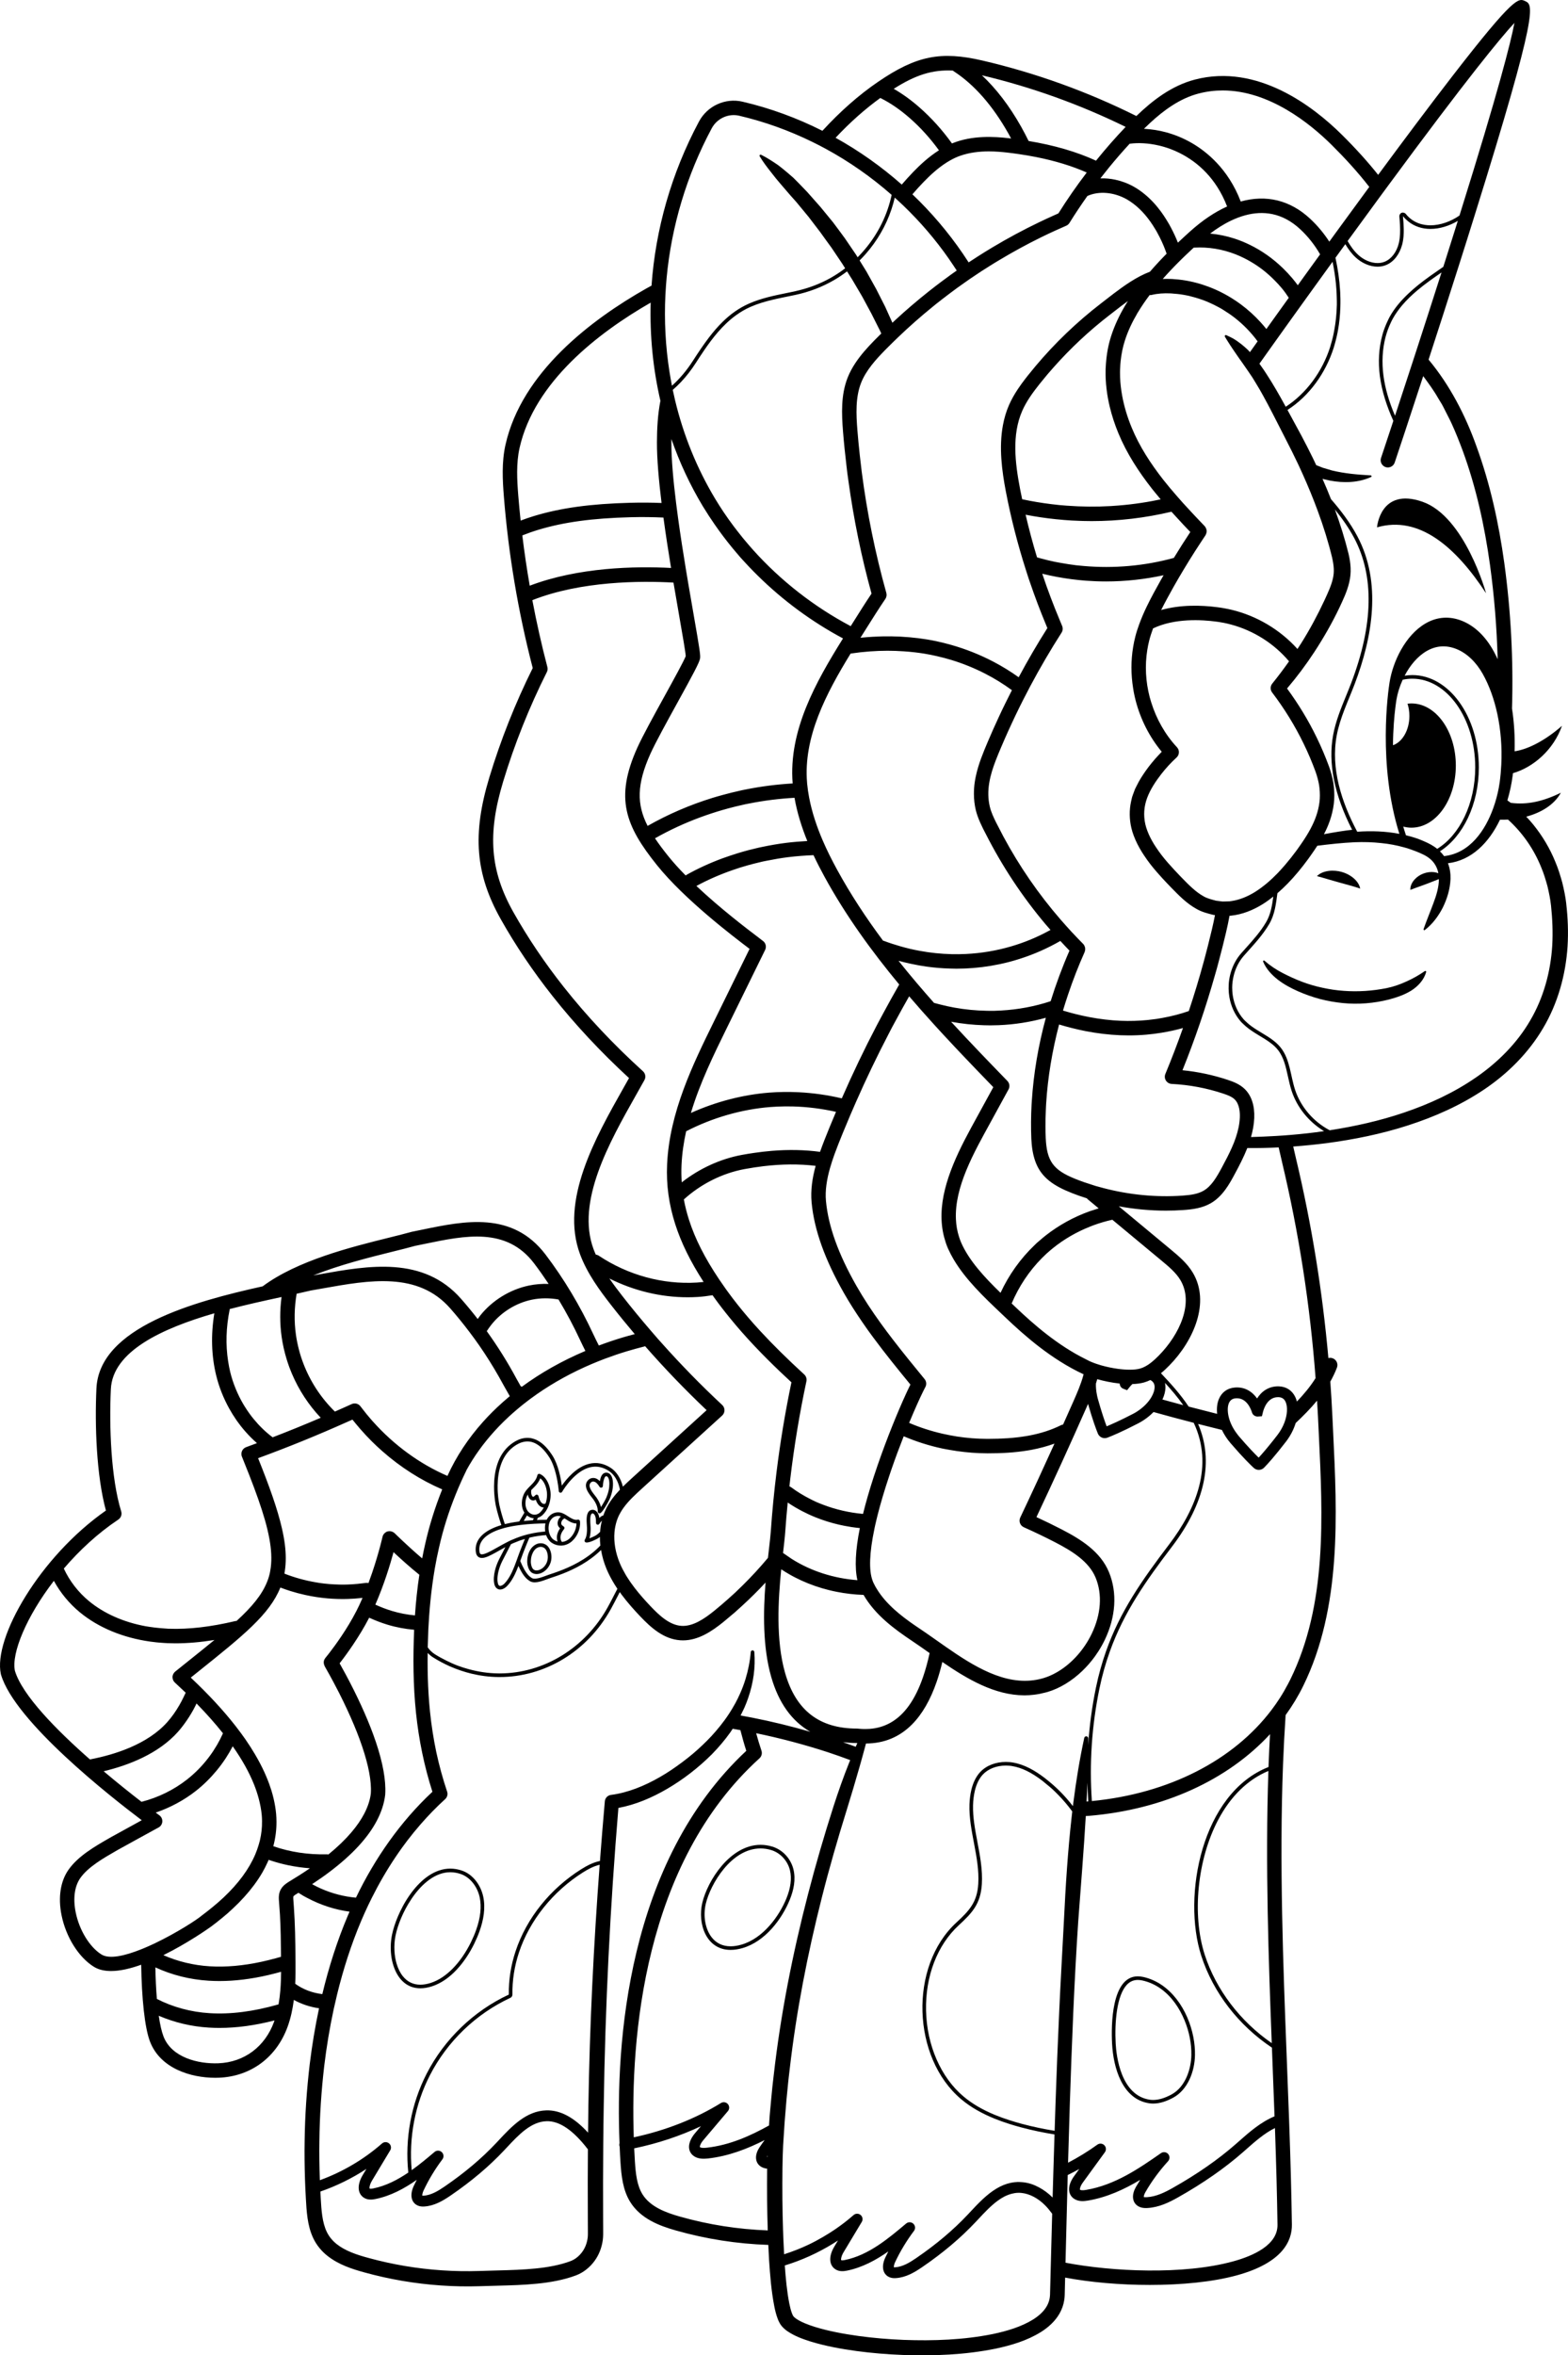 <?xml version="1.0" encoding="UTF-8"?>
<svg xmlns="http://www.w3.org/2000/svg" xmlns:xlink="http://www.w3.org/1999/xlink" viewBox="0 0 1810.677 2717.821">
<svg id="B_W_solid_" data-name="B&amp;amp;W (solid)" xmlns="http://www.w3.org/2000/svg" viewBox="0 0 434.563 652.277">
  <g id="B_W_solid_-2" data-name="B&amp;amp;W (solid)">
    <path d="M202.486,540.005c.976,0,2.043-.15,3.202-.477,6.39-1.8,11.05-8.13,13.19-13.41,1.09-2.68,1.7-5.59,1.03-8.38-.67-2.79-2.8-5.41-5.87-6.34-1.115-.338-2.2-.493-3.254-.493v1c.98,0,1.977.151,2.964.45,2.515.762,4.551,2.966,5.188,5.616.536,2.232.205,4.846-.984,7.771-1.961,4.839-6.421,11.101-12.535,12.823-1.035.292-2.02.44-2.93.44-2.18,0-3.939-.826-5.226-2.455-1.807-2.287-2.455-5.957-1.649-9.351,1.266-5.332,7.016-15.293,15.172-15.294l.001-.5.001-.5c-.001,0-.001-0-.002-0-8.403.001-14.679,9.887-16.145,16.063-1.356,5.712,1.037,13.037,7.848,13.037Z"/>
    <path d="M316.838,547.497c-.528-.116-1.023-.171-1.491-.172v1c.4,0,.829.05,1.274.148,7.753,1.726,11.916,9.625,13.126,15.865.315,1.615.46,3.223.432,4.783-.058,3.692-1.535,8.77-5.506,10.926-1.855,1.005-3.564,1.515-5.081,1.515-.316,0-.629-.022-.926-.065-8.066-1.195-9.278-12.185-9.458-15.526-.329-5.958.31-13.371,3.089-16.309.851-.9,1.849-1.337,3.05-1.338l.001-.5.001-.5c-0,0-.001-0-.001-0-7.329.002-7.42,13.597-7.138,18.702.35,6.51,2.75,15.34,10.31,16.46.358.052.715.076,1.073.076,1.931,0,3.844-.708,5.557-1.636,4.07-2.21,5.96-7.32,6.03-11.79.03-1.62-.12-3.3-.45-4.99-1.45-7.48-6.3-14.96-13.89-16.65Z"/>
    <path d="M128.058,518.057c-1.117-.387-2.205-.564-3.26-.564-4.212 0-7.888,2.84-10.694,6.554-.072.095-.142.192-.213.289-.696.947-1.338,1.941-1.916,2.961-.115.204-.225.409-.335.614-.505.938-.964,1.887-1.361,2.826-.76,1.78-1.31,3.52-1.63,5.06-.427,2.064-.476,4.311-.13,6.419.166,1.014.433,1.987.786,2.9,1.226,3.172,3.581,5.524,7.192,5.524.976,0,2.043-.171,3.202-.543,5.19-1.67,9.24-6.74,11.73-11.8.57-1.17,1.07-2.34,1.47-3.47,1.09-3.06,1.7-6.38,1.03-9.55s-2.81-6.16-5.87-7.22ZM111.676,547.33c-.757-.93-1.342-2.124-1.747-3.461-.338-1.117-.538-2.337-.605-3.597-.075-1.405.011-2.856.303-4.271.316-1.52.859-3.204,1.572-4.875.167-.396.349-.797.539-1.2.411-.87.881-1.747,1.394-2.611.292-.492.598-.979.921-1.457.075-.111.149-.223.226-.334,2.692-3.863,6.357-7.032,10.519-7.032.97,0,1.957.171,2.933.509,2.523.874,4.571,3.418,5.219,6.482.547,2.59.213,5.62-.994,9.01-.376,1.063-.856,2.196-1.425,3.362-2.863,5.818-6.923,9.933-11.138,11.289-1.024.329-1.998.496-2.896.496-1.951,0-3.573-.777-4.821-2.311Z"/>
    <path d="M151.518,427.951c-.206-.162-.435-.285-.675-.379-.159-.062-.322-.113-.492-.144-.139-.025-.282-.041-.427-.044-.042-.002-.081.009-.122.009-.464-0-.907.119-1.322.339-.326.173-.637.394-.919.687-.386.401-.702.9-.942,1.457-.236.547-.393,1.15-.464,1.774-.013.119-.021.24-.028.361-.015.266-.021.533-.003.801.013.202.047.392.081.581.04.225.095.436.162.639.063.191.137.368.222.535.09.177.19.337.304.481.084.106.164.219.259.304.236.212.514.358.818.451.048.015.097.027.147.039.186.044.379.074.582.074.229,0,.468-.028.712-.085.465-.107.906-.314,1.312-.588.554-.373,1.037-.876,1.399-1.478.199-.33.364-.686.482-1.063.394-1.248.258-2.658-.268-3.7-.213-.421-.483-.788-.818-1.05ZM151.65,432.4c-.092.291-.218.565-.367.82-.366.623-.89,1.117-1.487,1.409-.198.097-.401.178-.611.227-.114.027-.244.044-.379.052-.328.02-.693-.036-.986-.299-.239-.216-.423-.577-.546-1.009-.061-.214-.106-.443-.131-.691-.006-.055-.018-.105-.021-.162-0-0-0-.001-0-.001-.017-.26.003-.516.021-.772.038-.517.143-1.01.313-1.468.2-.537.47-1.024.825-1.394.212-.22.521-.456.905-.598.197-.073.407-.128.646-.129.005-0.0.009-.002.014-.002.017,0,.034,0,.052.001.16.004.312.039.461.084.195.059.381.144.542.271.38.298.652.817.8,1.416.175.705.177,1.523-.051,2.246h-0Z"/>
    <path d="M167.119,408.172c-.367.315-.548.775-.677,1.188-.085.276-.154.556-.209.837-.236-.253-.479-.45-.738-.602-.804-.46-1.771-.368-2.411.232-1.674,1.581.054,3.752.982,4.918.165.208.31.39.412.538.847,1.227,1.223,2.274,1.183,3.298-.007.186.088.359.249.452.078.045.165.067.251.067.092,0,.184-.025.265-.076.194-.121.434-.387.689-.729.767-1.026,1.672-2.732,1.878-3.227.529-1.264,1.101-3.177.823-5.111-.109-.753-.36-1.321-.741-1.688-.557-.541-1.397-.583-1.956-.097ZM168.07,414.682v.001c-.247.593-.959,1.85-1.523,2.688-.238-1.091-.794-2.004-1.245-2.656-.112-.163-.271-.364-.454-.593-1.054-1.325-2.006-2.691-1.078-3.568.195-.185.423-.254.641-.254.216,0,.423.068.583.159.224.131.44.325.661.593.186.228.354.475.518.725.12.183.345.266.555.207.21-.061.357-.25.363-.469.016-.623.12-1.251.306-1.859.081-.258.197-.573.376-.729.19-.165.448-.095.606.06.054.052.104.115.151.189.046.073.088.157.126.251.075.187.133.414.17.673.08.554.073,1.108.018,1.645-.008.084-.013.17-.024.253-.001.008-.003.015-.004.022-.026.197-.059.391-.097.581-.16.789-.41,1.507-.65,2.081Z"/>
    <path d="M411.855,164.298s-5.842-21.264-17.65-25.352c-11.718-4.056-12.571,7.099-12.571,7.099,11.683-3.38,21.833,5.455,30.221,18.254Z"/>
    <path d="M434.082,250.275c-.222-1.984-.644-3.942-1.112-5.884-.54-1.925-1.118-3.844-1.909-5.688-1.499-3.717-3.584-7.202-6.114-10.331-.62-.763-1.274-1.497-1.954-2.206,4.065-1.088,7.734-3.246,9.588-6.625-4.926,2.412-9.31,3.396-13.881,2.799-.307-.237-.623-.46-.937-.688.677-2.252,1.171-4.59,1.477-6.933.026-.197.042-.394.066-.591,5.688-1.645,11.268-6.496,13.587-13.121-4.353,3.826-9.178,6.479-13.13,7.058.118-4.037-.128-8.039-.719-11.864.402-13.449-.307-26.931-2.135-40.265-1.526-11.001-3.911-21.959-7.767-32.476-3.023-8.468-7.345-16.817-13.217-23.866,2.572-7.9,5.5-16.966,8.479-26.343,1.421-4.475,2.853-8.989,4.242-13.468C426.684,2.133,424.904,1.319,422.658.291c-1.793-.833-2.985-1.371-20.06,20.692-6.442,8.325-13.822,18.194-20.65,27.446-2.842-3.584-6.198-7.298-10.065-11.129-7.733-7.66-23.312-19.823-40.757-15.252-6.436,1.687-11.737,5.791-16.186,10.084-13.547-6.751-27.843-11.909-42.597-15.35-11.631-2.713-18.396-1.343-28.955,5.855-5.36,3.654-10.531,8.218-15.461,13.586-7.02-3.536-14.45-6.272-22.145-8.064-4.774-1.109-9.737,1.154-12.066,5.505-7.683,14.372-12.053,29.91-13.148,45.433-.473.261-.948.512-1.42.779-15.322,8.671-34.534,23.218-39.05,43.274-1.09,4.843-.817,9.8-.444,14.461,1.274,15.935,3.962,31.878,7.989,47.399-4.845,9.742-8.891,19.931-12.029,30.296-4.766,15.743-3.864,26.771,3.217,39.334,4.074,7.229,8.89,14.369,14.312,21.222,6.196,7.832,13.319,15.462,21.188,22.7-.489.873-.991,1.761-1.5,2.664-7.858,13.91-17.637,31.222-12.067,46.148,1.997,5.35,5.479,10.045,8.587,14.027,2.13,2.729,4.323,5.417,6.567,8.066-1.13.304-2.266.603-3.366.935-2.251.678-4.447,1.423-6.587,2.228-.531-1.052-1.046-2.079-1.507-3.071-3.693-7.948-8.155-15.389-13.262-22.117-9.179-12.076-22.446-9.328-34.151-6.906-.961.199-1.916.397-2.861.585-.051.01-.102.022-.151.036-1.744.491-3.836,1.009-6.258,1.61-10.441,2.589-25.36,6.297-34.978,13.471-18.951,4.192-45.357,11.319-46.075,28.355-.47,10.12-.001,24.04,2.634,33.736C11.019,431.133-1.923,453.637.235,463.609c.01.047.022.094.035.14,3.818,13.029,30.539,33.96,39.019,40.344-3.107,1.701-7.818,4.285-8.508,4.68l-.658.378c-3.774,2.167-8.472,4.862-11.128,8.644-2.246,3.188-2.936,7.659-1.941,12.593,1.217,6.037,4.724,11.641,8.935,14.274,1.336.837,2.972,1.193,4.794,1.193,2.529-0,5.415-.691,8.347-1.743.138,9.143.952,17.42,2.452,21.305,2.864,7.424,11.283,10.004,18.063,10.004.355,0,.705-.007,1.05-.021,8.821-.353,15.927-5.625,19.01-14.103.882-2.428,1.407-4.941,1.73-7.442,2.121,1.17,4.494,1.963,6.987,2.318-1.096,5.128-1.948,10.304-2.586,15.494-.832,7.054-1.32,14.145-1.408,21.239-.066,3.547-.012,7.094.098,10.638.061,1.772.136,3.544.243,5.313.092,1.759.199,3.563.468,5.43.274,1.858.727,3.794,1.625,5.649.895,1.863,2.276,3.525,3.854,4.773,3.194,2.521,6.88,3.671,10.315,4.622,6.909,1.904,14.008,3.116,21.158,3.604,3.574.253,7.161.318,10.743.207,3.505-.128,6.995-.164,10.567-.326,3.561-.172,7.168-.445,10.789-1.174,1.823-.375,3.588-.831,5.434-1.533,2.025-.788,3.76-2.209,5.017-3.918,1.272-1.711,2.035-3.744,2.319-5.822.066-.522.105-1.045.108-1.57l0-1.349-.012-2.632-.018-10.527c.021-7.017.062-14.034.188-21.048.395-27.556,1.776-55.084,4.064-82.558,4.841-.899,9.316-2.853,13.433-5.235,4.569-2.666,8.726-5.891,12.471-9.615,1.843-1.887,3.563-3.901,5.1-6.057.233-.334.454-.676.678-1.016.71.121,1.419.251,2.128.38.499,1.932,1.031,3.846,1.636,5.726-33.091,30.891-36.257,81.088-35.13,108.662-.063.209-.085.433-.049.664.017.108.047.21.084.308.056,1.534.141,3.011.221,4.277.248,3.781.661,7.747,2.708,11.036,2.882,4.624,8.045,6.593,12.713,7.907,8.333,2.356,16.899,3.687,25.556,3.98.064,1.386.122,2.771.207,4.159.289,4.276.606,8.527,1.461,12.902.223,1.1.481,2.201.933,3.398.097.288.246.61.412.934.127.289.399.724.654,1.034.519.626,1.065,1.075,1.599,1.452,2.143,1.45,4.252,2.166,6.374,2.855,4.238,1.297,8.493,2.065,12.765,2.652,4.272.573,8.557.926,12.85,1.091,8.582.294,17.221-.011,25.788-1.754,4.263-.923,8.566-2.152,12.545-4.62,1.961-1.245,3.869-2.888,5.15-5.149.632-1.122,1.084-2.383,1.275-3.671.055-.321.083-.644.107-.966l.024-.481.01-.397.038-1.587c.023-.935.045-1.869.068-2.803,6.908,1.308,15.239,2.037,23.471,2.037,8.785,0,17.455-.829,24.147-2.668,12.703-3.489,15.293-9.573,15.229-14.063-.127-8.576-.372-17.713-.771-28.751-.215-6.124-.457-12.287-.7-18.469l-.021-.538c-.896-23.257-2.013-52.2-.97-79.565.184-4.767.426-9.331.722-13.758,1.859-2.566,3.503-5.272,4.896-8.118,10.633-21.67,9.38-47.479,8.275-70.25l-.214-4.464c-.148-3.175-.341-6.351-.569-9.526.699-1.234,1.321-2.521,1.836-3.875.393-1.032-.125-2.188-1.158-2.58-.402-.153-.823-.164-1.213-.062-1.649-18.564-4.639-37.065-8.959-55.188-.266-1.118-.525-2.265-.786-3.398,3.063-.228,6.12-.537,9.162-.921,7.638-1.013,15.244-2.54,22.632-4.925,7.378-2.378,14.581-5.558,21.115-9.95,6.517-4.377,12.292-10.11,16.342-16.993,4.085-6.864,6.268-14.763,6.779-22.643.244-3.956.086-7.874-.366-11.808ZM409.05,298.388c-6.074,4.21-12.909,7.361-19.996,9.754-6.648,2.252-13.552,3.789-20.528,4.876-4.459-2.336-8.018-6.4-9.596-11.192-1.29-3.93-1.4-8.4-3.95-11.65-1.341-1.711-3.197-2.866-5.078-4-.98-.591-1.963-1.181-2.887-1.836,0-0-0.0 0-0,0-.276-.195-.538-.405-.801-.615-.304-.243-.591-.505-.872-.773-.223-.213-.457-.414-.662-.646-1.65-1.862-2.648-4.171-3.019-6.584-.061-.399-.105-.8-.132-1.203-.023-.339-.038-.679-.036-1.019v-0c.005-1.037.135-2.071.365-3.082.481-2.112,1.44-4.112,2.89-5.755,2.517-2.852,5.12-5.524,7.054-8.843,1.482-2.543,1.831-5.502,2.226-8.456.987-.852,1.934-1.741,2.834-2.662,2.07-2.129,3.934-4.409,5.663-6.766.294-.405.584-.818.876-1.229.574-.812,1.141-1.636,1.685-2.486,3.461-.43,6.886-.813,10.317-.971,2.498-.103,4.994-.035,7.45.238,2.134.21,4.232.608,6.268,1.176.31.086.623.166.931.261.372.118.738.25,1.105.379.776.272,1.544.559,2.293.886.379.164.729.329,1.067.499.175.088.352.174.516.267.477.267.913.558,1.312.901.446.371.825.791,1.15,1.247.569.799.952,1.717,1.142,2.728-.375-.141-.762-.247-1.143-.296-1.023-.123-2.049.024-2.99.378-.942.354-1.809.924-2.493,1.688-.67.762-1.191,1.747-1.147,2.842,1.002-.394,1.771-.662,2.531-.932l2.171-.793,2.148-.842c.349-.137.695-.279,1.067-.422.009,2.208-.697,4.512-1.547,6.752-.85,2.298-1.828,4.602-2.697,7.091l-.004.012c-0.0.001.001.001 0.0.002-.023.069-.013.148.035.21.077.099.219.116.317.04,2.138-1.66,3.741-3.817,4.971-6.202,1.177-2.407,2.03-5.062,2.146-7.968.04-1.417-.158-2.91-.71-4.325,6.528-.787,11.364-5.66,14.424-12.066.729.024,1.47.013,2.219-.029,4.032,3.65,7.211,8.238,9.24,13.323.707,1.665,1.218,3.409,1.701,5.154.412,1.765.791,3.543.981,5.351.386,3.64.543,7.364.34,11.023-.45,7.321-2.419,14.519-6.116,20.799-3.66,6.304-8.961,11.585-15.029,15.771ZM341.759,626.265c-13.828,3.796-33.626,2.821-46.46.367.195-8.094.396-16.187.615-24.278,1.085-.537,2.158-1.089,3.204-1.674l-1.433,1.975c-.664.912-1.716,2.701-1.302,4.431.216.899.787,1.607,1.649,2.047,1.125.577,2.385.474,3.474.295,5.367-.903,10.201-3.174,14.496-5.742-.408.642-.8,1.29-1.176,1.945-.443.771-1.122,2.276-.691,3.696.237.783.766,1.397,1.51,1.767.647.331,1.354.405,1.933.405.161,0,.312-.006.448-.014,3.198-.188,5.985-1.544,8.518-2.98,6.881-3.877,12.911-8.072,17.925-12.47l.799-.705c2.534-2.24,5.146-4.544,8.078-5.993.358,10.164.584,18.732.702,26.78.08,5.576-6.639,8.597-12.289,10.149ZM291.158,629.879c-.031,1.191-.063,2.383-.094,3.574l-.042,1.587-.01.397-.017.312c-.017.205-.033.411-.069.611-.121.807-.398,1.571-.803,2.292-.814,1.443-2.183,2.687-3.786,3.694-3.241,2.017-7.209,3.204-11.195,4.044-8.048,1.624-16.462,1.924-24.782,1.615-4.166-.169-8.329-.521-12.448-1.083-4.109-.573-8.215-1.325-12.076-2.513-1.897-.597-3.828-1.332-5.193-2.276-.333-.23-.598-.475-.755-.664-.096-.122-.257-.42-.405-.829-.299-.783-.54-1.748-.733-2.722-.661-3.373-.993-6.949-1.248-10.524,4.677-1.427,9.18-3.466,13.346-6.031.467-.288.934-.576,1.393-.877l-.498.828-.518.861c-1.621,2.696-1.483,5.175.35,6.312,1.062.659,2.261.525,3.186.338,4.212-.854,8.022-2.924,11.432-5.313-.281.543-.552,1.09-.813,1.642-1.099,2.321-.814,4.353.744,5.303.607.37,1.26.454,1.792.454.154,0,.298-.007.427-.017,2.739-.193,5.098-1.575,7.239-3.04,5.784-3.957,10.635-8.049,14.831-12.511l.688-.734c1.725-1.846,3.482-3.72,5.378-5.114.622-.457,1.258-.865,1.914-1.2.15-.076.302-.144.453-.213.489-.222.989-.402,1.5-.536.587-.154,1.188-.252,1.81-.27.313-.01.631.003.951.035,2.229.227,4.599,1.458,6.576,3.467.627.638,1.227,1.351,1.834,2.181.027.037.06.065.089.099-.115,4.233-.229,8.466-.34,12.698-.018.69-.036,1.38-.054,2.069-.018.686-.036,1.371-.054,2.057ZM188.47,613.872c-3.933-1.108-8.245-2.707-10.404-6.172-1.559-2.505-1.889-5.773-2.112-9.179-.067-1.063-.139-2.279-.193-3.557,6.498-1.351,12.766-3.429,18.506-6.145-.489.579-.979,1.158-1.467,1.738l-.186.22c-.595.703-1.943,2.536-1.601,4.368.174.934.737,1.684,1.641,2.176,1.115.594,2.407.56,3.541.447,5.779-.644,11.037-2.714,15.723-5.101-.478.641-.938,1.29-1.38,1.946-.503.741-1.292,2.203-.928,3.661.206.821.731,1.474,1.514,1.886.485.258.996.373,1.481.431-.063,5.703-.016,11.396.174,17.097-8.235-.302-16.38-1.576-24.308-3.816ZM205.958,473.654c.121-.257.251-.51.365-.769.389-.876.728-1.773,1.041-2.679,1.418-4.099,2.052-8.461,1.691-12.71-.02-.234-.206-.428-.449-.449-.271-.023-.509.178-.532.449-.224,2.599-.727,5.138-1.483,7.582-.415,1.343-.914,2.654-1.482,3.932-.4.899-.826,1.786-1.299,2.647-.055.103-.117.202-.173.304-.009.017-.019.033-.028.05-.476.865-.984,1.711-1.525,2.537-.404.617-.82,1.226-1.257,1.821-.354.482-.717.958-1.091,1.426-.099.127-.204.249-.305.375-1.433,1.799-3.008,3.489-4.688,5.07-1.775,1.715-3.681,3.301-5.673,4.784-1.986,1.484-4.032,2.885-6.172,4.107-4.259,2.45-8.869,4.344-13.574,4.951-.891.114-1.616.835-1.699,1.767-.488,5.508-.932,11.02-1.351,16.535-1.859.369-3.608,1.284-5.226,2.303-8.47,5.33-15.11,13.45-18.18,22.75-1.26,3.82-1.92,7.83-1.85,11.94-9.72,4.52-17.87,12.36-22.77,21.9-4.304,8.382-6.066,18.028-5.09,27.384-2.974,2.02-6.182,3.685-9.685,4.396-.738.15-.948.088-1.027.035-.099-.148-.047-1.021.662-2.201l5.037-8.378c.381-.634.243-1.45-.324-1.924-.568-.474-1.397-.464-1.952.024-5,4.394-10.915,7.877-17.22,10.175-.005-.129-.014-.257-.018-.386-.115-3.479-.174-6.96-.115-10.439.074-6.96.541-13.91,1.341-20.813.64-5.3,1.511-10.578,2.64-15.793.148-.685.316-1.365.474-2.047.157-.681.306-1.364.473-2.043,1.699-6.933,3.879-13.734,6.651-20.293.323-.763.656-1.522.996-2.277.621-1.38,1.275-2.746,1.953-4.099,1.975-3.944,4.188-7.765,6.648-11.411.593-.879,1.198-1.75,1.82-2.609.461-.636.929-1.267,1.406-1.891,1.148-1.504,2.346-2.968,3.586-4.394,2.155-2.479,4.444-4.839,6.878-7.052.554-.505.791-1.308.538-2.064-1.202-3.584-2.2-7.236-3-10.934-.779-3.703-1.36-7.449-1.75-11.221-.082-.789-.15-1.579-.216-2.37-.251-3.044-.388-6.104-.432-9.172-.022-1.571-.018-3.144.004-4.717.431.45.912.857,1.461,1.204,1.524.964,3.079,1.786,4.654,2.489,1.031.46,2.072.852,3.117,1.203.957.321,1.917.603,2.881.835,2.478.596,4.972.915,7.449.942.122.001.244.002.367.002,12.401,0,24.265-6.929,30.861-18.864.661-1.197,1.292-2.417,1.923-3.638.177-.342.356-.683.534-1.024.161.225.318.456.482.677,1.649,2.216,3.452,4.221,5.161,6.023,3.094,3.263,6.582,6.325,11.117,6.645.254.018.506.026.757.026,4.271,0,8.014-2.53,11.138-5.047.402-.324.79-.664,1.187-.993.672-.557,1.348-1.109,2.006-1.682.688-.598,1.358-1.216,2.03-1.831,2.26-2.066,4.439-4.215,6.516-6.459-.648,8.123-.793,17.864,1.57,26.121,2.053,7.172,5.689,12.24,10.838,15.205-5.302-1.532-10.679-2.843-16.106-3.912-.718-.141-1.439-.271-2.159-.404-.352-.065-.703-.134-1.055-.198.247-.471.479-.948.705-1.429ZM158.152,626.18c-1.438.548-3.082.989-4.7,1.318-3.272.663-6.696.934-10.148,1.1-3.448.159-6.986.199-10.503.329-3.442.107-6.889.055-10.325-.183-6.872-.456-13.699-1.609-20.342-3.427-3.302-.887-6.474-1.968-8.828-3.843-1.173-.932-2.09-2.043-2.725-3.345-.642-1.311-1.025-2.834-1.263-4.444-.237-1.611-.347-3.319-.44-5.067-.035-.564-.051-1.129-.081-1.694,4.481-1.551,8.789-3.668,12.756-6.269l-1.017,1.691c-1.621,2.696-1.483,5.174.35,6.312,1.061.659,2.26.528,3.185.338,4.212-.854,8.022-2.923,11.433-5.313-.28.542-.551,1.09-.812,1.641-1.1,2.321-.815,4.354.743,5.304.607.37,1.26.454,1.792.454.154,0,.298-.007.427-.017,2.74-.193,5.098-1.575,7.239-3.04,5.783-3.957,10.634-8.049,14.831-12.511l.689-.736c3.312-3.544,6.738-7.209,11.054-7.332,3.584-.12,7.428,2.52,11.468,7.796-.02,3.015-.034,6.03-.042,9.044l.023,10.553.013,2.638.001,1.286c-.001.354-.028.707-.071,1.058-.193,1.395-.701,2.757-1.533,3.868-.822,1.112-1.914,2.007-3.172,2.492ZM119.138,574.734c4.821-9.386,12.741-17.004,22.302-21.45.358-.167.585-.529.578-.924-.066-3.883.539-7.789,1.8-11.61,2.923-8.855,9.398-16.953,17.763-22.217,1.279-.805,2.89-1.708,4.614-2.111-1.669,22.211-2.766,44.476-3.126,66.751-.043,2.482-.065,4.963-.09,7.445-3.9-4.253-7.723-6.291-11.598-6.171-5.567.158-9.601,4.475-13.16,8.282l-.683.729c-4.046,4.302-8.736,8.256-14.339,12.089-1.792,1.227-3.729,2.381-5.755,2.524-.223.015-.343.006-.405-.003-.033-.213.034-.763.365-1.462,1.436-3.031,3.187-5.926,5.206-8.605.459-.609.387-1.467-.167-1.991-.556-.527-1.415-.55-1.998-.059-1.995,1.682-4.102,3.452-6.341,5.052-.832-9.016.924-18.264,5.035-26.27ZM117.856,344.453c11.062-2.29,22.501-4.659,30.154,5.409,1.4,1.844,2.744,3.75,4.041,5.701-1.849-.06-3.698.087-5.48.459-5.26,1.097-10.189,4.142-13.524,8.355-.229.29-.434.604-.653.905-1.483-1.911-3.018-3.778-4.612-5.587-10.473-11.911-25.654-9.205-39.048-6.818-.647.115-1.284.226-1.925.339,7.393-2.957,15.555-4.986,21.928-6.566,2.42-.601,4.515-1.12,6.303-1.621.931-.185,1.87-.38,2.816-.576ZM160.829,371.244c.432.931.914,1.896,1.409,2.88-6.487,2.748-12.393,6.085-17.605,9.924-.107-.049-.213-.099-.321-.148-.411-.711-.809-1.407-1.17-2.079-2.456-4.577-5.217-8.975-8.238-13.171.402-.619.826-1.219,1.279-1.79,2.762-3.49,6.846-6.014,11.204-6.922,2.399-.5,4.942-.503,7.404-.057,2.195,3.642,4.214,7.437,6.039,11.363ZM164.51,345.975c-4.919-13.182,4.353-29.595,11.802-42.783.787-1.393,1.554-2.751,2.286-4.07.45-.812.282-1.828-.407-2.452-8.173-7.407-15.546-15.243-21.913-23.29-5.293-6.691-9.992-13.657-13.964-20.705-6.478-11.492-7.283-21.645-2.873-36.211,3.145-10.387,7.221-20.593,12.113-30.335.219-.435.271-.935.147-1.405-1.604-6.113-2.989-12.295-4.166-18.516,13.5-5.33,30.022-5.373,39.113-4.866.585,3.471,1.152,6.719,1.648,9.56.866,4.961,1.687,9.66,1.752,10.809-.476,1.286-3.402,6.595-5.77,10.892-3.05,5.533-6.203,11.255-7.656,14.479-6.313,14.005-3.271,21.643,5.455,32.514,7.648,9.529,21.164,19.772,25.605,23.139.02.016.04.03.06.045l-9.931,20.225c-5.754,11.719-12.277,25.002-12.928,39.479-.253,5.621.487,11.041,2.263,16.569,1.657,5.16,4.202,10.326,7.854,15.972-.627.071-1.248.126-1.862.164-9.456.58-19.108-2.061-27.186-7.436-.26-.173-.546-.27-.836-.31-.212-.484-.42-.97-.605-1.467ZM143.641,137.292c-.349-4.355-.608-8.967.359-13.264,4.119-18.295,21.85-31.902,36.331-40.22-.255,9.192.645,18.334,2.696,27.186-.741,3.813-.95,7.722-.961,11.504-.013,4.578.505,10.488,1.28,16.798-2.761-.116-5.66-.135-8.707-.056-11.002.288-19.225,1.42-26.662,3.671-1.253.379-2.48.809-3.689,1.26-.243-2.293-.464-4.586-.648-6.879ZM264.086,19.547c.073.065.146.13.23.184,5.687,3.69,10.794,9.505,15.179,17.283.251.444.485.894.725,1.341-.213-.026-.42-.055-.635-.08-4.028-.46-10.015-.823-15.485,1.344-.09.035-.173.08-.262.117-2.641-3.681-5.672-7.068-9.083-10.052-2.333-2.041-4.702-3.736-7.064-5.088,6.031-3.826,10.67-5.34,16.395-5.049ZM318.7,34.079c3.842-3.562,8.294-6.813,13.44-8.163,2.277-.597,4.527-.865,6.731-.865,12.828,0,24.115,9.065,30.197,15.089,3.595,3.561,7.227,7.509,10.42,11.624-3.365,4.574-6.544,8.924-9.344,12.771-.513.703-1.022,1.405-1.526,2.102l-.206.285c-1.51-2.323-3.287-4.456-5.326-6.353-5.551-5.167-12.191-6.725-19.224-4.761-1.771-4.645-4.223-8.134-6.624-10.685-4.343-4.612-9.417-7.255-14.237-8.528-1.9-.502-3.754-.781-5.513-.894-.15-.01-.302-.023-.45-.03.045-.044.091-.089.137-.133.498-.49,1.006-.977,1.526-1.459ZM384.625,91.331c.012-.033.026-.064.038-.097.225-.613.474-1.208.748-1.786.188-.397.372-.797.583-1.176.362-.653.762-1.281,1.187-1.89.446-.639.923-1.254,1.427-1.848,1.256-1.483,2.673-2.835,4.166-4.091,2.176-1.83,4.508-3.458,6.734-4.99-2.327,7.297-4.601,14.343-6.671,20.712-.237.729-.468,1.44-.7,2.151-.244.749-.483,1.482-.72,2.209-1.853,5.681-3.492,10.671-4.792,14.611-1.699-3.96-2.76-7.638-3.214-11.159-.483-3.677-.279-7.272.555-10.528.186-.725.41-1.429.658-2.117ZM400.001,73.903c-.208.139-.416.281-.621.423-2.089,1.436-4.202,2.907-6.198,4.496-.986.785-1.93,1.611-2.84,2.467-2.041,1.922-3.859,4.038-5.223,6.497-.18.323-.327.66-.489.991-.008.016-.016.033-.024.049-.296.607-.563,1.225-.802,1.855-.176.464-.344.929-.49,1.403-.068.22-.126.442-.188.664-1.016,3.664-1.203,7.575-.706,11.358.557,4.314,1.945,8.471,3.739,12.444-.231.7-.452,1.368-.656,1.986l-2.76,8.288c-.241.723-.039,1.48.448,1.999.219.233.491.423.816.532.21.07.424.103.633.103.838,0,1.618-.53,1.897-1.368l2.761-8.294c1.26-3.806,3.043-9.218,5.14-15.635,1.45,1.98,2.918,3.95,4.13,6.091l1.043,1.71c.335.577.612,1.187.922,1.779.593,1.2,1.233,2.366,1.791,3.592,1.123,2.455,2.12,4.972,3.065,7.507,3.73,10.17,6.064,20.852,7.56,31.647,1.185,8.643,1.886,17.352,2.119,26.075-.318-.687-.647-1.362-.995-2.012-1.54-2.876-4.299-6.69-8.695-8.531-3.523-1.476-7.102-1.243-10.353.668-5.578,3.279-8.999,10.544-9.914,16.288-.39,2.447-3.322,22.677,2.719,41.955-3.878-.74-7.816-.863-11.681-.591-4.355-8.194-7.383-17.548-5.686-26.654.922-4.944,3.178-9.519,4.966-14.22,4.961-13.039,7.566-28.153.746-40.966-1.994-3.746-4.535-7.09-7.302-10.269-.741-1.888-1.522-3.758-2.343-5.608l2.051.47c3.799.715,7.877.628,11.412-.994.075-.036.131-.112.135-.201.002-.054-.022-.1-.051-.141-.04-.056-.096-.098-.171-.102-3.77-.206-7.268-.523-10.731-1.356l-2.547-.751-1.843-.725c-.295-.624-.586-1.249-.887-1.87-1.029-2.104-2.095-4.188-3.191-6.253l-3.313-6.107c-.19-.352-.385-.705-.577-1.058,6.095-3.902,10.618-10.291,12.821-17.259.088-.278.162-.558.243-.837.193-.665.369-1.333.525-2.006.155-.666.296-1.334.416-2.006.371-2.078.577-4.183.645-6.298.025-.763.035-1.526.024-2.291-.01-.635-.028-1.27-.062-1.905-.006-.114-.015-.228-.021-.342-.181-3.09-.633-6.175-1.293-9.204.147-.203.294-.405.441-.608.19-.262.382-.526.572-.788l.729-1.006c.327-.45.658-.906.989-1.361.81,1.353,1.731,2.626,2.894,3.692,1.632,1.508,3.852,2.538,6.032,2.538.812,0,1.62-.143,2.388-.458,2.251-.921,3.743-3.143,4.393-5.498.034-.124.077-.247.107-.372.313-1.325.397-2.681.378-4.043-.017-1.207-.115-2.419-.218-3.617.418.521.874.965,1.351,1.362,1.809,1.509,3.997,2.171,6.265,2.171,2.592,0,5.27-.857,7.586-2.226-1.133,3.625-2.281,7.258-3.428,10.868-.198.624-.395,1.241-.593,1.862ZM416.078,211.714c-.079,1.624-.219,3.251-.44,4.872-.069.507-.155,1.038-.257,1.585-.327,1.755-.829,3.686-1.527,5.625-2.236,6.214-6.501,12.502-13.635,13.297-.343-.48-.73-.921-1.145-1.328,6.352-4.04,10.777-12.937,10.777-23.245,0-14.096-8.269-25.563-18.433-25.563-.721,0-1.431.064-2.131.176,1.469-2.809,3.567-5.407,6.213-6.896,2.594-1.458,5.335-1.624,8.151-.496,2.849,1.141,5.438,3.594,7.294,6.907,1.815,3.242,3.172,7.046,4.049,11.15.938,4.393,1.315,9.132,1.083,13.915ZM352.459,565.825c-8.746-6.029-15.439-14.795-18.569-24.466-3.586-11.082-2.057-26.451,3.72-37.375,3.464-6.551,8.243-11.184,13.918-13.537-.896,25.941.073,53.054.932,75.379ZM301.368,493.701c.041,1.729.124,3.455.243,5.18-.012.001-.023.002-.034.003-.147.013-.294.019-.441.031.087-1.737.168-3.475.233-5.215ZM212.665,597.366c-.04-.034-.076-.067-.108-.1.023-.094.064-.206.12-.338-.004.146-.008.292-.012.438ZM86.962,522.048c-.154-.082-.309-.164-.462-.249,1.792-1.179,3.467-2.359,5.024-3.541,6.094-4.626,10.391-9.274,12.855-13.924,1.286-2.427,2.09-4.855,2.375-7.28.037-.548.051-1.119.042-1.711-.059-4.051-1.193-9.108-3.385-15.071-1.842-5.012-4.475-10.737-7.547-16.463-.568-1.059-1.146-2.117-1.742-3.172,1.831-2.332,5.452-7.307,8.195-12.632,1.674.765,3.373,1.42,5.091,1.941,2.394.727,4.872,1.182,7.368,1.405-.32,7.671-.289,15.373.522,23.073.775,7.378,2.269,14.705,4.544,21.791-8.904,8.307-15.942,18.428-21.191,29.324-3.308-.296-6.622-1.146-9.741-2.535-.659-.293-1.307-.615-1.947-.957ZM169.955,442.232c-.495.955-.999,1.92-1.517,2.856-6.255,11.317-17.745,18.348-29.986,18.348l-.356-.002c-2.774-.031-5.538-.444-8.237-1.186-.993-.273-1.981-.577-2.953-.943-1.11-.418-2.198-.912-3.272-1.448-1.058-.529-2.103-1.096-3.117-1.737-.796-.503-1.444-1.145-1.97-1.895.034-1.574.085-3.148.153-4.721.004-.099.007-.198.011-.297.06-1.235.138-2.469.226-3.701.209-2.934.504-5.858.899-8.764.099-.729.201-1.457.314-2.183.028-.183.06-.366.089-.549.029-.183.059-.365.089-.548.06-.366.115-.732.179-1.097.334-1.917.715-3.825,1.153-5.719,1.128-5.037,2.685-9.961,4.611-14.732.251-.621.504-1.242.768-1.858.065-.153.135-.304.201-.457.067-.153.134-.306.202-.459.135-.306.266-.614.404-.919.439-.969.889-1.932,1.358-2.886l.008-.017.001-.002c.026-.054.04-.11.061-.165,2.094-3.828,4.729-7.472,7.835-10.879.225-.246.453-.491.682-.734.115-.122.225-.246.341-.367.022-.023.044-.046.066-.069.089-.093.182-.183.272-.276.38-.391.763-.78,1.155-1.164.093-.091.189-.18.283-.27.387-.374.776-.747,1.175-1.114.737-.68,1.497-1.346,2.274-2.002.259-.219.519-.438.782-.654.131-.107.264-.212.396-.319.131-.106.262-.212.394-.317.101-.081.2-.163.301-.243.427-.336.861-.668,1.298-.997.16-.12.315-.244.477-.363.612-.453,1.236-.897,1.867-1.336,4.576-3.18,9.659-5.975,15.151-8.309.612-.26,1.229-.516,1.852-.764.619-.247,1.242-.489,1.87-.725,1.943-.728,3.928-1.402,5.958-2.014,1.664-.501,3.37-.966,5.103-1.403,5.401,6.164,11.096,12.084,17.031,17.7l-16.042,14.588-1.495,1.359-1.497,1.362-1.498,1.362c-.872.793-1.781,1.627-2.673,2.511-.599-2.403-1.848-4.204-3.311-5.166-1.937-1.273-3.961-1.665-6.013-1.166-3.584.87-6.332,4.217-7.607,6.056-.271-2.039-.963-5.768-2.593-8.338-.082-.129-.167-.243-.249-.367-.652-.978-1.331-1.802-2.037-2.466-.249-.235-.502-.449-.758-.644-.45-.343-.908-.632-1.377-.851-.177-.083-.356-.15-.535-.215-.177-.064-.355-.116-.534-.163-.154-.04-.307-.088-.462-.116-.031-.006-.063-.006-.095-.011-.162-.026-.324-.044-.487-.056-.344-.025-.69-.014-1.038.024-.618.068-1.241.227-1.866.493-.133.057-.266.126-.399.192-.148.073-.297.149-.445.233-.15.085-.301.173-.451.269-.261.167-.523.348-.784.549-.019.015-.036.031-.054.045-3.737,2.922-4.598,7.815-4.615,11.624-.002.351.005.69.016,1.02.006.172.013.34.022.505.009.172.019.34.03.504.053.763.13,1.435.206,1.98.117.832.232,1.371.253,1.468.381,1.707.879,3.429,1.504,5.239-4.939,1.465-7.457,4.057-7.09,7.339.089.794.394,1.329.906,1.591.236.12.498.176.787.176.949,0,2.19-.602,3.726-1.45.354-.195.718-.399,1.103-.617.471-.266.952-.537,1.44-.804.08-.044.162-.086.243-.129-.161.315-.326.627-.484.942-.005.009-.01.018-.014.028-.174.344-.356.691-.541,1.04-.514.972-1.045,1.977-1.423,3.036-.283.794-.652,2.062-.73,3.361-.041.68-.006,1.368.173,2.002.045.161.108.284.169.409.147.298.326.502.516.637.102.072.2.13.299.169.058.023.117.052.171.066.135.035.271.052.407.052.694,0,1.378-.423,1.831-.873.241-.24.465-.497.679-.764.614-.766,1.123-1.636,1.574-2.569.359-.744.683-1.528.989-2.334.131.285.266.564.405.838.166.327.34.641.521.943.091.152.182.303.278.447.096.145.195.283.295.419.424.572.892,1.047,1.414,1.394.133.088.264.182.404.252.365.181.775.254,1.21.254.82,0,1.726-.262,2.577-.56.287-.101.568-.206.837-.306.35-.132.676-.253.959-.343.217-.069.458-.152.685-.227.821-.271,1.693-.574,2.622-.935,3.407-1.327,7.37-3.336,10.675-6.57.006-.005.01-.011.016-.016.301,1.755.792,3.526,1.527,5.273.527,1.253,1.148,2.453,1.828,3.607.355.601.725,1.19,1.111,1.764.023.034.043.07.066.103-.265.507-.527,1.013-.788,1.517-.123.238-.251.482-.376.722ZM77.698,551.152c-.106,1.315-.269,2.632-.499,3.938-6.98,1.993-13.238,2.795-19.112,2.438-5.173-.315-10.206-1.683-14.608-3.947-.224-2.692-.362-5.655-.419-8.739,4.533,2.104,9.569,3.379,14.784,3.696.984.06,1.978.09,2.982.09,4.289,0,8.774-.553,13.546-1.659.674-.156,1.356-.328,2.042-.506.494-.128.989-.26,1.489-.4-.005.771-.023,1.554-.05,2.344-.031.909-.081,1.825-.155,2.746ZM32.788,420.831c.737-.491,1.064-1.408.803-2.255-2.847-9.225-3.351-23.507-2.873-33.806.445-10.576,14.291-16.904,28.687-21.07-.985,5.948-.825,11.723.503,17.189.778,3.199,2.005,6.286,3.594,9.152.603,1.087,1.257,2.141,1.961,3.157.107.155.213.311.322.464.304.424.616.841.937,1.251.109.139.222.274.333.411.11.137.22.275.332.41.223.269.452.531.682.792.006.007.012.014.019.021.981,1.11,2.025,2.152,3.127,3.115-.857.316-1.711.645-2.57.955-.141.051-.281.106-.422.157-.513.184-.928.569-1.15,1.067-.08.179-.122.368-.147.558-.044.339-.01.687.121,1.01.05.124.096.239.146.362.659,1.622,1.277,3.17,1.86,4.663,1.874,4.792,3.358,8.949,4.396,12.6.517,1.818.916,3.507,1.208,5.097.548,2.986.69,5.606.384,7.97-0.0 0-0.0.001-0.0.002-.109.839-.261,1.652-.484,2.433-.14.49-.308.973-.495,1.451-.01.026-.023.051-.033.076-1.432,3.613-4.218,6.949-8.443,10.825-.126.005-.252.021-.379.052-6.896,1.628-12.913,2.315-18.388,2.124-.06-.002-.122-.001-.182-.003-.282-.011-.556-.046-.836-.062-.171-.01-.34-.026-.51-.038-.166-.011-.331-.024-.496-.037-.09-.007-.181-.012-.271-.02-.583-.05-1.163-.106-1.738-.178-.133-.017-.262-.04-.395-.058-.691-.094-1.386-.18-2.061-.305-6.07-1.124-11.489-3.507-15.653-6.941-2.97-2.449-5.385-5.566-6.983-9.016-.002-.003-.004-.006-.006-.01,4.278-4.996,9.391-9.764,15.1-13.567ZM67.209,361.636c1.133-.276,2.252-.54,3.355-.794,1.345-.309,2.661-.604,3.94-.884,1.213-.266,2.389-.52,3.523-.764-.492,3.697-.487,7.405.03,11.051.296,2.086.762,4.137,1.374,6.141.212.694.437,1.384.686,2.066.061.167.126.333.19.5.063.167.13.333.196.499.132.334.264.668.404.998,1.906,4.484,4.608,8.623,7.98,12.185-4.399,1.882-8.847,3.698-13.333,5.417-.018-.014-.031-.032-.049-.045-1.88-1.41-3.6-3.078-5.13-4.933-.221-.268-.441-.536-.653-.812-.107-.139-.209-.283-.314-.423-.107-.144-.216-.286-.32-.432-.415-.576-.81-1.169-1.189-1.774-.148-.236-.298-.471-.441-.712-.837-1.416-1.567-2.902-2.188-4.436-.598-1.474-1.097-2.991-1.474-4.54-.24-.987-.423-1.989-.579-2.998-.704-4.55-.572-9.32.425-14.227.013-.063.012-.126.019-.189,1.191-.312,2.376-.608,3.55-.894ZM76.469,542.308c-.661.182-1.313.348-1.961.508-.659.163-1.315.32-1.962.46-5.154,1.121-9.93,1.546-14.46,1.269-4.439-.27-8.862-1.347-12.806-3.083,6.62-3.265,12.315-7.258,13.175-7.882l.003.004c1.065-.787,2.065-1.582,3.037-2.38.527-.433,1.056-.866,1.556-1.303.516-.451,1.004-.905,1.49-1.36,2.256-2.107,4.201-4.254,5.827-6.438.863-1.16,1.645-2.328,2.33-3.508.528-.91.988-1.828,1.41-2.75.119-.259.237-.518.347-.779.218.076.44.142.659.214,1.528.504,3.094.926,4.693,1.263,1.986.418,4.017.704,6.082.857-.951.653-1.954,1.315-3.01,1.986-.743.472-1.504.946-2.301,1.426l-.275.166c-.302.182-.647.404-.992.656-.574.419-1.151.949-1.542,1.709-.462.899-.523,1.816-.49,2.604.012.285.035.555.057.799.041.46.063.916.098,1.375.054.712.112,1.425.153,2.136.219,3.835.262,7.661.297,11.646-.475.14-.948.277-1.416.406ZM83.763,376.76c-.058-.164-.115-.329-.17-.493-.056-.165-.117-.328-.17-.494-.217-.673-.408-1.354-.586-2.039-.346-1.332-.625-2.683-.819-4.052-.533-3.754-.463-7.583.193-11.391,1.424-.312,2.741-.608,3.925-.895,1.09-.187,2.192-.383,3.3-.581,12.958-2.31,26.357-4.698,35.344,5.523,1.869,2.121,3.651,4.324,5.36,6.588.913,1.209,1.81,2.431,2.675,3.678,1.933,2.787,3.741,5.667,5.424,8.625.468.823.931,1.649,1.379,2.484.063.118.134.238.199.357.462.844.955,1.702,1.471,2.587-.068.056-.138.11-.206.167-1.115.929-2.192,1.884-3.232,2.862-.4.377-.794.758-1.183,1.142-.081.08-.163.159-.244.239-.401.399-.793.803-1.181,1.21-.073.077-.148.153-.221.23-.039.041-.075.083-.113.123-.115.122-.226.247-.34.37-.228.246-.457.492-.68.74-4.122,4.594-7.454,9.624-9.883,14.998-7.649-3.299-14.821-8.516-20.69-15.097-.127-.142-.254-.284-.379-.428-.438-.501-.869-1.009-1.292-1.525-.418-.51-.824-1.032-1.227-1.556-.004-.005-.008-.011-.013-.016-.166-.216-.339-.427-.503-.646-.279-.375-.67-.626-1.097-.738-.435-.114-.907-.082-1.34.116-1.538.705-3.098,1.386-4.653,2.073-3.823-3.73-6.783-8.247-8.69-13.187-.125-.323-.245-.647-.361-.973ZM90.502,513.532c-5.126.128-10.114-.636-14.681-2.218-.024-.008-.05-.015-.074-.023.003-.012.007-.023.01-.035.578-2.202.875-4.433.866-6.692-.003-.754-.032-1.51-.101-2.27-.123-1.342-.351-2.705-.671-4.087-.178-.767-.381-1.539-.619-2.319-.093-.303-.206-.611-.308-.916-.115-.344-.227-.687-.353-1.033-.229-.627-.483-1.259-.75-1.893-.164-.389-.33-.779-.508-1.171-.763-1.68-1.663-3.387-2.688-5.117-.801-1.353-1.673-2.719-2.634-4.101-.759-1.091-1.576-2.193-2.434-3.302-.168-.217-.331-.433-.503-.651-3.29-4.173-7.269-8.47-11.944-12.881-.081-.076-.156-.152-.237-.229.01-.008.019-.016.029-.024.675-.54,1.337-1.07,1.984-1.589,12.5-10,19.829-15.879,22.815-23.332.927.355,1.863.684,2.811.98.667.209,1.34.401,2.016.581.693.184,1.39.352,2.091.506,2.032.445,4.094.762,6.172.942.909.079,1.82.131,2.734.158.059.002.117.002.176.003.414.011.829.024,1.244.024.487,0,.974-.012,1.461-.027,1.35-.041,2.7-.139,4.046-.296.008-.001.017-.002.025-.003-.002.005-.004.01-.006.015-.281.651-.571,1.302-.873,1.947-.265.568-.545,1.129-.832,1.688-2.565,4.994-5.856,9.491-7.516,11.635-.565.731-.948,1.198-1.038,1.307-.092.102-.157.205-.22.308-.603.976-.037,1.984.17,2.344.769,1.341,1.51,2.69,2.232,4.038.532.994,1.051,1.985,1.554,2.974.803,1.581,1.562,3.145,2.276,4.687,1.324,2.857,2.492,5.625,3.434,8.19,2.022,5.5,3.074,10.076,3.146,13.57.01.509.001.997-.03,1.46-.187,1.588-.716,3.466-1.824,5.595-1.681,3.229-4.708,7.039-9.942,11.308-.162-.037-.329-.06-.504-.053ZM101.351,438.372c-.231.034-.463.055-.694.086-1.009.134-2.02.234-3.032.296-.844.052-1.688.086-2.531.09-.119 0-.237-.002-.356-.002-.26-.001-.52-.012-.78-.018-1.806-.04-3.607-.179-5.388-.439-.347-.05-.691-.116-1.036-.175-.77-.131-1.536-.281-2.298-.452-.73-.164-1.456-.346-2.177-.546-1.435-.4-2.849-.869-4.235-1.412.044-.235.079-.473.115-.711.345-2.278.344-4.707.006-7.379-.18-1.42-.457-2.913-.818-4.482-1.23-5.352-3.479-11.639-6.597-19.399,8.314-3.04,16.552-6.397,24.572-9.986.524-.234,1.055-.46,1.577-.696.303.386.619.759.93,1.137.385.468.774.932,1.171,1.389.04.046.081.091.122.137,1.01,1.155,2.054,2.277,3.136,3.354.955.95,1.939,1.863,2.944,2.748,5.029,4.427,10.654,8.016,16.551,10.547-.004.025-.002.049-.004.074-1.982,4.947-3.58,10.043-4.734,15.232-.291,1.268-.55,2.541-.794,3.817-3.864-3.265-7.573-6.92-7.628-6.975-.185-.183-.407-.309-.639-.407-.377-.158-.791-.201-1.199-.111-.044.01-.088.007-.132.02-.304.089-.567.257-.79.465-.145.135-.272.286-.372.459-.1.173-.181.358-.226.559-.007.031-.232,1.029-.667,2.659-.483,1.809-1.225,4.398-2.215,7.313-.313.922-.651,1.876-1.013,2.848-.245-.06-.505-.078-.769-.04ZM22.132,446.509c5.155,4.251,11.965,7.058,19.523,8.115.573.08,1.151.15,1.733.21.196.02.393.037.589.055.492.045.987.082,1.484.112.175.011.35.021.526.03.102.005.203.013.305.017.062.003.124.008.186.011.009 0.0.018 0.0.027.001.343.013.694.014,1.041.021.364.007.724.022,1.091.022,3.393,0,6.973-.31,10.799-.93-2.127,1.746-4.468,3.621-7.051,5.688-.636.509-1.287,1.03-1.95,1.561-.226.181-.462.371-.691.555-.273.219-.545.437-.823.66-.01.008-.019.015-.029.023-.113.091-.222.178-.336.27-.017.013-.029.031-.045.045-.152.13-.277.284-.382.45-.189.299-.307.64-.319,1-.001.04.008.079.009.119.015.54.24,1.055.641,1.421.371.339.718.673,1.081,1.01.268.249.535.498.798.746.04.037.081.075.121.113.309.292.624.585.927.875.027.026.053.052.08.079-.008.016-.018.03-.026.046-.017.034-.039.062-.054.097-.004.009-.009.018-.013.027-.069.16-.151.308-.222.466-.09.2-.188.394-.282.591-.365.767-.755,1.51-1.172,2.23-.978,1.691-2.079,3.263-3.326,4.665-5.487,6.173-14.572,9.011-21.228,10.305-.07.014-.133.04-.2.06-9.249-8.126-18.777-17.779-20.816-24.578-.997-4.883,3.207-15.011,10.804-24.898,1.808,3.308,4.267,6.295,7.198,8.711ZM49.362,479.566c.87-.978,1.664-2.039,2.419-3.139.433-.631.847-1.278,1.241-1.946.103-.174.203-.35.303-.527.099-.174.203-.343.299-.52.196-.361.383-.73.568-1.101.017-.033.032-.068.048-.101.077-.155.149-.313.224-.47,2.755,2.816,5.199,5.569,7.331,8.256-.011.025-.023.05-.035.075-.477,1.052-.994,2.083-1.571,3.077-.188.324-.393.636-.591.953-.099.158-.196.318-.297.475-.099.153-.191.312-.292.464-.404.602-.827,1.19-1.268,1.764-1.716,2.238-3.701,4.256-5.911,5.991-3.66,2.875-8.02,5.007-12.616,6.178-2.791-2.155-6.505-5.099-10.49-8.464,6.86-1.643,15.181-4.824,20.637-10.962ZM43.95,506.101c.602-.329.993-.944,1.036-1.628.043-.685-.267-1.344-.822-1.746-.034-.025-.394-.287-1.012-.747,4.04-1.384,7.85-3.427,11.151-6.019,2.1-1.649,4.006-3.536,5.712-5.596.449-.542.885-1.095,1.304-1.662.106-.144.208-.291.313-.437.104-.146.21-.29.313-.437.206-.297.413-.593.611-.895.702-1.071,1.348-2.179,1.941-3.319,2.581,3.666,4.56,7.202,5.915,10.596.258.647.488,1.288.701,1.925.224.67.421,1.333.596,1.991.409,1.54.695,3.052.831,4.528.05.554.073,1.106.081,1.657.027,1.823-.174,3.632-.605,5.427-.098.409-.221.816-.343,1.223-.26.869-.563,1.735-.93,2.596-1.73,4.058-4.648,8.032-8.75,11.901-.483.456-.99.909-1.506,1.362-.495.434-1.012.866-1.537,1.297-.916.753-1.861,1.504-2.868,2.248-.037.027-.073.056-.108.086-1.496,1.274-7.039,4.836-12.914,7.654-.326.157-.654.31-.982.461-.176.081-.352.161-.528.24-.159.072-.318.143-.477.214-.272.12-.544.237-.815.353-.244.104-.487.207-.73.306-.138.057-.275.11-.413.165-4.564,1.825-8.825,2.785-11.004,1.423-3.273-2.048-6.14-6.739-7.135-11.674-.775-3.846-.317-7.219,1.291-9.501,2.147-3.056,6.417-5.507,9.848-7.476l.66-.379c.981-.563,11.073-6.084,11.175-6.14ZM76.07,559.541c-.044.128-.077.261-.123.388-2.508,6.898-8.269,11.188-15.411,11.474-5.615.222-12.967-1.585-15.222-7.426-.538-1.394-.973-3.373-1.316-5.735,4.298,1.852,9.02,2.985,13.846,3.278.987.06,1.981.09,2.987.09,4.797,0,9.828-.686,15.239-2.069ZM109.066,429.85c1.88,1.763,4.561,4.192,7.155,6.261-.567,3.739-.958,7.498-1.217,11.259-2.179-.204-4.342-.618-6.435-1.253-1.531-.464-3.047-1.051-4.544-1.732,2.428-5.563,4.112-11.114,5.042-14.536ZM143.176,432.157c-0.0 0-0.0.001-0.0.001-.011.032-.023.063-.035.095-.748,2.07-1.533,4.043-2.703,5.556-.22.285-.449.558-.699.808-.413.412-.951.648-1.279.563-.107-.028-.197-.102-.274-.21-.005-.007-.008-.021-.013-.029-.062-.093-.118-.201-.159-.346-.325-1.153-.13-2.888.537-4.756.353-.991.867-1.964,1.365-2.904.192-.364.383-.726.564-1.086.27-.537.547-1.071.823-1.604.1-.192.196-.387.297-.579l.006-.003.009-.004c.01-.005.021-.01.03-.015.122-.063.241-.12.363-.177.32-.15.673-.273,1.008-.41.313-.129.616-.266.942-.383.21-.075.428-.142.642-.213.285-.094.581-.176.874-.262-.008.019-.015.036-.023.055-.252.607-.49,1.187-.715,1.749-.04.101-.08.2-.119.3-.003.008-.006.014-.009.022-.222.558-.436,1.103-.635,1.626-.04.107-.079.218-.119.326-.148.4-.295.802-.44,1.209l-.241.672ZM139.727,423.168c.627-.169,1.31-.324,2.026-.462.399-.075.811-.145,1.234-.21.007-.001.015-.002.022-.003.416-.064.842-.123,1.276-.176,1.176-.146,2.447-.258,3.778-.33.555-.031,1.123-.052,1.7-.068.18-.005.37-.007.553-.011.28-.006.554-.014.843-.016-0.0.002-.001.004-.001.005-.001.006-.003.012-.004.017-.007.03-.005.063-.011.093-.059.291-.093.591-.106.893-.003.074-.007.148-.007.222-.003.328.016.657.066.98.002.013.001.027.003.04-.031.002-.071.007-.103.01-.231.018-.482.042-.743.07-.025.003-.046.004-.071.007-.045.005-.085.008-.131.014-.32.036-.664.082-1.02.135-.066.01-.13.019-.197.03-.366.057-.748.123-1.145.2-.055.011-.111.023-.166.034-.421.085-.853.179-1.3.291-.001 0-.001 0-.002.001-1.458.367-2.819.85-4.09,1.407-.178.078-.373.141-.547.223-.136.062-.268.125-.374.182-.057.026-.112.052-.167.078-.01.005-.02.009-.03.014-.001 0-.001.001-.002.001-.001 0-.001.001-.002.001-1.09.539-2.12,1.12-3.115,1.681-.056.032-.112.063-.168.094-1.893,1.067-3.812,2.127-4.5,1.778-.195-.1-.319-.373-.368-.812-.409-3.647,3.51-5.5,6.867-6.412ZM149.724,409.403c.897.653,1.6,2.016,1.816,3.602.046.325.069.652.068.972v.003c.001.379-.033.765-.094,1.148-.004.024-.005.047-.009.07-.061.365-.154.727-.269,1.079-.006.019-.008.039-.014.057-.001.001-.003.002-.004.003-.038.03-.077.054-.118.075-.038.019-.075.043-.115.054-.053.014-.107.015-.162.017-.042.002-.084.009-.127.004-.058-.007-.114-.027-.171-.046-.037-.012-.075-.018-.11-.034-.089-.042-.174-.095-.246-.159-.404-.354-.721-1.007-.941-1.938-.042-.178-.178-.318-.354-.366-.044-.013-.089-.019-.133-.019-.03,0-.057.012-.086.017-.023.004-.046.006-.068.014-.075.025-.147.061-.204.12-.138.141-.454.454-.635.461-.123-.007-.355-.264-.474-.721-.047-.193-.071-.397-.079-.602-.002-.065.007-.13.009-.195.003-.117.011-.233.028-.348 0-.001 0-.003 0-.004.157-.164.317-.324.477-.484.182-.182.363-.362.54-.549.482-.508,1.117-1.255,1.475-2.23ZM145.635,416.042c.007-.121.011-.24.027-.361.013-.098.036-.195.055-.292.023-.119.043-.237.075-.355.026-.098.063-.193.095-.289.039-.114.075-.228.122-.338.04-.094.089-.184.136-.275.041-.082.075-.167.121-.246.001.005.002.01.003.015.011.053.022.106.035.159.177.684.633,1.431,1.382,1.475.299.027.561-.081.789-.224.258.751.6,1.308,1.033,1.688.171.151.359.262.553.345.014.006.027.015.041.02.186.074.378.112.57.125.012.001.023.007.035.008.003 0.0.007.002.01.002-.023.041-.052.075-.075.116-.094.161-.194.314-.299.461-.048.068-.094.138-.145.203-.158.202-.324.392-.502.56-.33.307-.698.505-1.092.588-.001,0-.003.001-.005.001-.784.175-1.607-.12-2.271-.859-.118-.142-.221-.299-.309-.469-.029-.055-.047-.118-.073-.175-.053-.119-.108-.237-.148-.366-.024-.077-.036-.16-.055-.239-.028-.118-.06-.234-.078-.357-.013-.088-.014-.18-.022-.27-.01-.12-.023-.239-.024-.361-0-.095.01-.192.016-.288ZM146.05,419.696c.03.025.062.043.093.066.049.038.1.072.151.107.135.094.275.177.418.25.051.026.1.054.151.076.191.085.387.154.587.2.027.006.055.007.082.013.131.026.262.051.395.061h0l-.23.538h-0c-.145.009-.276.024-.42.034-.603.04-1.191.086-1.763.142-.115.011-.241.017-.354.029-.003 0-.006 0-.009.001.296-.509.594-1.016.894-1.52.002.001.003.002.005.003ZM152.425,421.312c.202-.404.469-.74.788-.988.183-.143.381-.252.589-.335.471-.19.989-.231,1.502-.072.043.013.091.038.136.054-.009.008-.016.018-.024.026-.115.103-.224.215-.325.341-.366.46-.71,1.271-.476,2.039.085.274.233.478.395.654.072.079.142.165.218.228-.484.688-.775,1.392-.868,2.097-.03.237-.032.496-.007.757.002.018.005.035.007.053.027.245.082.49.164.722.004.01.003.022.007.032-.012-.003-.025-.004-.037-.008-.128-.036-.252-.087-.375-.138-.058-.024-.118-.041-.175-.068-.119-.057-.232-.13-.346-.201-.058-.036-.119-.062-.175-.101-.521-.365-.926-.987-1.168-1.749-.019-.061-.045-.116-.062-.178-.058-.216-.097-.438-.126-.663-.064-.509-.049-1.029.042-1.524.01-.052.013-.106.024-.158.043-.197.101-.384.168-.56,0-0.0 0,0,0-0v-0c0-0.0 0-0.0 0-0.0.007-.017.017-.031.024-.048.03-.073.067-.14.102-.209ZM159.728,421.908c.012,0,.025,0,.037-.001-.021,1.961-1.2,3.77-2.403,4.55-.232.15-.477.266-.728.359-.029.011-.058.025-.087.035-.239.082-.485.134-.732.162-.018.002-.036.004-.054.006-.031-.03-.062-.058-.09-.095-.03-.039-.06-.078-.087-.124-.038-.067-.069-.144-.1-.223-.02-.053-.043-.102-.059-.159-.026-.093-.042-.193-.057-.293-.008-.054-.021-.105-.026-.16-.013-.159-.012-.321.008-.48.088-.671.407-1.33.975-2.016.092-.111.131-.257.108-.398-.023-.143-.106-.268-.228-.345-.297-.186-.55-.363-.635-.642-.028-.092-.037-.191-.032-.292.017-.302.166-.62.334-.831.002-.003.005-.005.007-.007.096-.119.206-.219.32-.304.035-.026.071-.046.107-.068.052-.033.106-.054.16-.079.155.096.31.191.463.29.196.128.392.256.591.376.561.337,1.352.741,2.207.741ZM163.684,423.149c-.003-.193-.021-.447-.041-.735-.064-.926-.185-2.649.294-3.167.082-.089.197-.105.311-.127.253,0,.564.34.724.794.09.258.15.565.182.938.025.3.028.603.028.903 0.0.225.151.422.368.481.216.058.447-.034.562-.228.203-.342.443-.632.7-.892-.252,1.01-.42,2.052-.496,3.121-.368.382-.747.693-1.078.913-.349.233-1.231.639-1.889.871.324-.987.351-2.068.334-2.872ZM167.946,417.906c-.281.577-.523,1.175-.734,1.786-.336.061-.616.252-.829.437-.095.082-.187.168-.277.257-.043-.298-.107-.563-.191-.805-.315-.896-.934-1.476-1.682-1.462-.407.004-.763.158-1.031.447-.772.835-.648,2.616-.557,3.916.019.269.036.504.039.686.02.939-.022,2.299-.606,3.249-.083.135-.097.301-.038.448s.185.258.338.297c.068.019.146.026.232.026.959,0,2.903-1.02,3.183-1.207.147-.098.303-.213.463-.338 0.0.784.039,1.575.13,2.374-.168.176-.335.353-.515.528-3.476,3.401-7.725,5.4-11.223,6.681-.834.305-1.637.582-2.363.813-.056.018-.121.042-.181.062-.254.086-.528.186-.826.297-.489.183-1.048.389-1.602.548-.85.244-1.686.372-2.227.105-.06-.03-.117-.077-.176-.112-.52-.31-.991-.81-1.421-1.428-.098-.141-.196-.282-.29-.434-.092-.148-.182-.302-.27-.459-.179-.318-.35-.649-.514-.989-.033-.068-.064-.136-.096-.205-.174-.369-.342-.743-.5-1.115l.176-.489c.109-.304.219-.603.329-.903.074-.204.147-.412.223-.613.132-.347.269-.702.411-1.064.035-.09.074-.185.11-.276.009-.022.018-.045.027-.068.102-.258.204-.515.311-.782.044-.109.091-.223.136-.333.115-.282.23-.566.352-.859.044-.106.091-.217.135-.324.103-.248.209-.5.317-.756.051-.012.101-.024.151-.035.405-.095.803-.181,1.183-.253.015-.003.029-.005.044-.008.386-.072.753-.132,1.107-.184.051-.007.102-.016.152-.023.143-.02.269-.033.406-.05.196-.025.399-.053.582-.072.045-.005.088-.009.133-.014.163-.016.305-.027.456-.039.14-.012.295-.028.423-.037 0,0,.001-0.0.001-0.0.02.057.048.107.07.162.007.018.015.035.023.052.037.092.075.184.117.272.043.091.087.18.135.267.025.046.054.089.081.133.047.078.091.159.141.232.09.133.189.253.291.371.048.055.091.116.142.168.157.162.322.31.5.435.101.071.21.123.316.185.104.061.204.13.311.182.046.022.095.036.141.057.174.077.349.15.529.204.049.015.1.022.149.035.178.047.358.088.541.113.072.01.145.011.217.017.176.015.352.029.53.025.008-0.0.016.001.024.001 0,0,0-0.0.001-0.0.801-.032,1.596-.289,2.298-.743,1.595-1.035,3.081-3.428,2.833-6.001-.014-.146-.091-.277-.211-.361-.12-.084-.27-.112-.412-.075-.56.145-1.203-.023-2.08-.55-.188-.113-.375-.234-.561-.355-.239-.156-.478-.312-.715-.449-.002-.001-.003-.001-.004-.002-.001-.001-.002-.001-.004-.002-.277-.166-.525-.286-.766-.388-.13-.055-.26-.112-.385-.151-.207-.065-.416-.106-.625-.128-.066-.007-.132-0-.198-.003-.142-.006-.284-.012-.423.001-.078.007-.154.027-.231.04-.04.007-.08.013-.119.021-.085.018-.17.031-.254.056-.081.024-.158.058-.237.088-.013.005-.027.01-.04.015-.1.039-.201.077-.297.125-.079.04-.155.089-.231.136-.009.006-.019.011-.029.017-.092.057-.183.113-.27.179-.075.056-.145.12-.216.183-.089.078-.177.158-.259.246-.067.072-.129.149-.192.227-.075.094-.148.19-.215.292-.056.085-.108.174-.158.265-.032.058-.071.109-.101.169h-.001c-.524.002-1.03.01-1.527.022-.126.003-.248.008-.372.012-.267.008-.536.015-.797.026l.096-.224.166-.389c.017-.005.033-.017.051-.022.203-.066.402-.153.593-.262.034-.019.066-.042.1-.062.197-.121.388-.258.564-.422.186-.175.363-.366.53-.571.501-.615.913-1.359,1.208-2.187 0-.001 0-.002.001-.004.033-.094.058-.191.088-.286.196-.62.326-1.265.375-1.909.016-.212.027-.424.027-.634v-.001c.001-.366-.025-.741-.077-1.11-.306-2.242-1.454-4.074-2.925-4.669-.083-.033-.169-.036-.255-.024-.058.008-.115.019-.168.047-.13.07-.224.193-.254.339-.219,1.043-.906,1.861-1.405,2.386-.17.18-.345.354-.52.529-.208.207-.417.415-.619.632-0.0 0-0.0.001-0.0.001-.366.388-.645.737-.873,1.096-.129.201-.246.418-.35.646-.034.074-.058.155-.089.231-.064.159-.129.317-.181.484-.03.097-.049.199-.075.299-.039.153-.079.305-.106.462-.019.111-.028.224-.041.336-.018.149-.036.299-.042.449-.005.118.001.236.003.354.003.145.006.289.02.433.012.121.035.239.055.358.024.138.049.276.084.41.031.118.072.232.112.346.046.13.095.257.153.381.051.109.111.214.172.318.04.068.069.143.113.209-.482.806-.959,1.618-1.429,2.438-.241.031-.473.066-.709.101-.142.02-.286.039-.426.06-.414.064-.819.133-1.212.206-.515.099-1.003.209-1.477.324-.055.013-.118.024-.173.038-.624-1.798-1.112-3.5-1.489-5.189-.021-.094-.135-.629-.251-1.454-.077-.553-.155-1.234-.206-2.01-.011-.165-.02-.335-.028-.508-.008-.166-.014-.335-.018-.507-.009-.341-.011-.693-.006-1.054.051-3.56.894-7.989,4.285-10.603.033-.026.066-.046.099-.071.286-.215.571-.404.855-.573.154-.092.307-.178.461-.256.155-.079.31-.157.465-.222.257-.109.513-.192.768-.261.597-.163,1.185-.217,1.762-.162.042.004.084.009.126.014.082.01.165.014.247.028.262.046.522.12.78.211.175.061.349.133.522.215.174.082.345.18.517.283.68.406,1.344.971,1.988,1.694.154.173.307.354.458.545.344.433.684.899,1.016,1.424.837,1.32,1.411,3.007,1.805,4.581.603,2.41.777,4.553.788,4.687,0,.228.153.426.373.483.219.057.451-.041.562-.237.002-.004.028-.048.065-.111.462-.773,3.539-5.679,7.689-6.685,1.773-.427,3.53-.082,5.226,1.031,1.407.925,2.583,2.73,3.044,5.167-1.493,1.572-2.882,3.319-3.873,5.359ZM326.91,42.368c2.58,1.283,5.125,3.066,7.415,5.498,2.087,2.217,4.206,5.265,5.76,9.317-3.376,1.517-6.813,3.814-10.238,6.89-1.055.947-2.201,1.995-3.397,3.127-.551-1.388-1.178-2.746-1.878-4.067-.183-.345-.364-.692-.557-1.032-.255-.449-.519-.875-.784-1.302-.465-.748-.944-1.468-1.441-2.146-1.403-1.916-2.932-3.548-4.574-4.89-.932-.762-1.899-1.438-2.903-2.01-1.665-.949-3.422-1.6-5.19-1.979-1.391-.298-2.789-.429-4.158-.368.376-.487.762-.966,1.144-1.448.429-.54.854-1.083,1.29-1.617,1.829-2.24,3.728-4.421,5.685-6.546.045-.002.088.003.133-.003,2.216-.285,4.961-.178,7.88.491,1.045.239,2.111.553,3.186.948.875.322,1.752.7,2.627,1.135ZM404.486,59.691c-2.439,1.692-5.378,2.708-8.05,2.708-1.965,0-4.745-.548-6.835-3.158-.156-.195-.378-.296-.612-.337-.057-.01-.11-.038-.169-.038-.125,0-.25.023-.371.072-.409.164-.663.576-.625,1.014.033.383.066.776.096,1.173.123,1.59.194,3.271-.012,4.893-.055.431-.122.859-.221,1.278-.588,2.48-2.048,4.415-3.906,5.175-.621.254-1.297.383-2.009.383-1.812,0-3.813-.85-5.356-2.275-1.234-1.131-2.167-2.497-2.933-3.831,3.014-4.141,5.836-7.999,8.491-11.612.421-.573.836-1.138,1.249-1.698.418-.568.831-1.129,1.24-1.684,22.12-30.013,31.389-41.253,35.255-45.418-1.034,5.475-4.485,19.004-14.889,52.259-.113.365-.23.732-.344,1.097ZM340.523,272.92c-.012.293-.02.585-.016.877.012.763.071,1.526.198,2.277.425,2.533,1.5,4.947,3.227,6.895.178.201.378.372.567.558.536.528,1.103,1.016,1.703,1.454.251.184.507.359.764.531.237.159.471.321.711.473.487.308.977.606,1.464.899.454.273.9.543,1.336.817,1.426.895,2.731,1.835,3.715,3.091,1.583,2.018,2.152,4.592,2.755,7.317.294,1.331.598,2.706,1.032,4.029,1.52,4.617,4.807,8.593,8.978,11.12-3.08.454-6.177.792-9.283,1.049-.672.055-1.344.111-2.016.158-.168.012-.337.021-.506.032-.168.011-.337.021-.505.032-.337.022-.674.045-1.011.065-2.307.138-4.616.236-6.928.301.487-1.715.822-3.459.899-5.258.147-3.457-.775-6.248-2.668-8.072-1.387-1.336-3.118-1.986-4.632-2.491-4.083-1.361-8.306-2.26-12.591-2.683,3.451-8.555,6.448-17.347,8.981-26.266.114-.401.231-.801.344-1.203.056-.201.116-.401.172-.602.054-.194.107-.389.16-.583v-0c.214-.781.415-1.564.621-2.347.616-2.334,1.21-4.673,1.76-7.021.359-1.534.712-3.129,1.002-4.76.104-.005.209-.005.313-.012,3.233-.317,6.226-1.561,8.83-3.167,1.054-.652,2.039-1.377,2.991-2.135-.346,2.544-.746,4.943-1.956,7.019-1.563,2.683-3.564,4.914-5.683,7.276-.419.467-.839.935-1.257,1.409-1.365,1.547-2.32,3.377-2.887,5.318-.263.902-.446,1.825-.537,2.759-.027.28-.039.56-.051.84ZM355.313,321.841c4.679,19.628,7.784,39.703,9.292,59.818-1.458,2.33-3.254,4.476-5.176,6.482-.109-.423-.25-.829-.428-1.208-.878-1.863-2.501-2.928-4.57-2.999-2.793-.085-4.801,1.394-6.038,3.354-1.342-1.893-3.401-3.273-6.206-3.026-2.062.182-3.627,1.333-4.403,3.24-.482,1.184-.62,2.578-.46,4.051-2.583-.644-5.221-1.315-7.897-2.015-2.255-3.404-4.976-6.375-7.678-9.238.835-.677,1.596-1.406,2.292-2.114,6.795-6.91,11.446-17.555,6.522-25.758-1.591-2.649-3.967-4.623-6.063-6.365l-14.438-11.992c4.306.79,8.688,1.204,13.056,1.204,1.619,0,3.236-.055,4.846-.167,2.567-.177,5.27-.532,7.638-1.912,3.282-1.913,5.159-5.386,6.53-7.921,1.319-2.44,2.571-4.867,3.551-7.338,2.895.03,5.793-.031,8.689-.173.313,1.362.623,2.736.943,4.077ZM365.27,392.33l.214,4.473c1.135,23.377,2.309,47.55-7.871,68.296-.205.419-.423.832-.64,1.245-.715,1.363-1.486,2.695-2.321,3.989-.71,1.1-1.463,2.174-2.257,3.222-10.598,13.979-28.491,23.166-49.793,25.229-.719-10.399-.024-20.864,2.096-31.134.765-3.709,1.745-7.115,2.898-10.324,3.939-10.964,9.993-19.512,17.208-28.993,9.208-12.094,11.659-23.764,7.243-33.986,2.236.571,4.437,1.122,6.595,1.654.61,1.269,1.407,2.509,2.381,3.643,3.474,4.046,5.661,6.152,6.441,6.871.401.37.904.554,1.405.554.538,0,1.074-.211,1.481-.63.922-.945,2.937-3.14,6.064-7.208,1.232-1.602,2.135-3.378,2.68-5.143,2.037-1.918,4.073-3.959,5.917-6.187.086,1.476.19,2.953.258,4.429ZM340.561,388.634c.351-.861.951-1.301,1.889-1.384.119-.011.235-.016.35-.016,2.762,0,3.896,3.001,4.189,3.964.21.668.85,1.094,1.543,1.099l1.205-.085.272-1.107c.243-.989,1.256-4.175,4.177-4.175.047,0,.094,0,.141.002.941.032,1.563.439,1.96,1.28.316.671.448,1.601.38,2.666-.123,1.924-.923,4.307-2.628,6.524-.377.489-.731.941-1.074,1.376-1.909,2.417-3.3,4.001-4.131,4.901-1.033-1.005-2.888-2.905-5.535-5.988-.191-.222-.347-.451-.519-.677-1.184-1.563-1.924-3.194-2.268-4.671-.346-1.483-.318-2.807.049-3.708ZM316.283,390.076c-.659.522-1.385,1.017-2.211,1.445-3.604,1.868-6.035,2.938-7.371,3.485-.512-1.35-1.39-3.858-2.482-7.767-.09-.323-.145-.637-.21-.954-.225-1.092-.314-2.141-.282-3.116.114-.36.225-.721.327-1.088.013-.046.028-.09.041-.136,1.912.542,4.086.989,6.222,1.214.01.416.169.809.464,1.093.13.126.28.234.452.309l1.13.443.172-.213.549-.681c.158-.195.415-.492.752-.81,1.168-.039,2.265-.174,3.221-.442.614-.173,1.193-.408,1.752-.674.803.426,1.186,1.048,1.189,1.958.003.75-.274,1.66-.798,2.607-.619,1.12-1.604,2.287-2.916,3.326ZM294.627,394.511c-.188.032-.376.082-.556.171-2.652,1.315-5.544,2.265-8.865,2.887-.168.031-.343.059-.513.088-.169.03-.337.06-.509.088-3.05.497-6.455.735-10.356.735h-.246c-2.813-.007-5.624-.235-8.396-.661-.67-.103-1.335-.229-1.999-.355-.671-.128-1.338-.266-2.002-.418-3.178-.728-6.271-1.731-9.223-2.994,1.561-3.763,2.944-6.815,3.863-8.683.095-.193.185-.374.27-.541.102-.201.193-.376.279-.538.025-.047.056-.108.08-.152.385-.712.303-1.586-.209-2.214l-.173-.211c-2.89-3.522-5.816-7.102-8.639-10.773-.554-.721-1.106-1.444-1.651-2.173-.556-.745-1.108-1.493-1.652-2.247-2.428-3.366-4.724-6.822-6.767-10.406-5.032-8.83-7.796-16.517-8.451-23.498-.274-2.923.241-6.018,1.116-9.11.363-1.281.786-2.561,1.243-3.828.695-1.926,1.465-3.821,2.205-5.641l.183-.45c.635-1.563,1.292-3.118,1.953-4.672.524-1.234,1.062-2.463,1.602-3.691,2.801-6.363,5.814-12.644,9.029-18.814.309-.594.609-1.192.922-1.784.08-.152.165-.301.245-.453.078-.146.158-.29.236-.436.162-.304.329-.605.492-.908,1.248-2.322,2.525-4.625,3.829-6.912,2.269,2.651,4.541,5.214,6.792,7.691.508.559,1.016,1.119,1.522,1.669.511.557,1.019,1.105,1.527,1.653.973,1.05,1.942,2.089,2.898,3.105,1.991,2.116,3.984,4.203,5.952,6.249.579.602,1.157,1.202,1.73,1.796.531.549,1.053,1.089,1.578,1.631.051.053.103.106.154.159.294.303.591.611.882.911.095.098.193.2.288.298l-.153.28-1.82,3.325-2.945,5.381-1.204,2.201c-.625,1.142-1.233,2.291-1.826,3.444-4.637,9.023-7.986,18.33-5.657,26.999.264.983.576,1.961.993,2.926.07.162.15.321.224.482.412.902.877,1.787,1.389,2.655,3.289,5.583,8.434,10.467,13.063,14.853l1.289,1.224c5.416,5.159,12.768,11.61,21.621,15.727.015.007.031.013.046.02-.016.061-.028.122-.044.182-.344,1.289-.792,2.555-1.282,3.79-.476,1.199-.986,2.369-1.48,3.487-.951,2.154-1.913,4.306-2.876,6.457ZM282.689,421.824c.188.505.57.914,1.062,1.133,2.889,1.285,5.776,2.67,8.583,4.115,4.793,2.468,9.482,5.372,11.325,9.878,1.881,4.598,1.493,10.099-1.091,15.49-2.094,4.367-5.392,8.049-9.114,10.347-1.052.65-2.136,1.193-3.239,1.605-.346.129-.693.247-1.041.35-.62.184-1.239.329-1.857.442-8.85,1.626-17.456-3.722-25.251-9.153-.605-.422-1.205-.843-1.801-1.263-.176-.124-.352-.248-.527-.371-.44-.31-.862-.604-1.29-.905-1.146-.804-2.269-1.587-3.376-2.326-3.886-2.594-8.105-5.621-11.013-9.55-.437-.59-.843-1.202-1.215-1.834-.089-.152-.181-.301-.266-.455-.082-.149-.157-.302-.235-.453-.115-.224-.234-.446-.34-.675-.069-.149-.123-.324-.184-.487-1.056-2.826-.865-7.711.514-14.291.004-.021.008-.041.013-.062.035-.165.065-.324.101-.49.035-.162.068-.322.105-.486.1-.449.212-.915.322-1.379.123-.515.252-1.039.387-1.572.81-3.184,1.848-6.683,3.11-10.466.055-.165.112-.332.168-.498.056-.166.111-.331.167-.498.1-.294.192-.578.294-.875,1.128-3.273,2.313-6.437,3.457-9.334,3.418,1.456,7.004,2.604,10.693,3.391.662.141,1.332.254,2.0.373.664.119,1.329.227,1.998.324,2.785.401,5.602.625,8.422.632h.308c3.32,0,7.14-.145,11.099-.81.168-.028.336-.057.505-.087.163-.029.325-.057.489-.088,2.078-.395,4.185-.948,6.272-1.703-3.127,6.901-6.298,13.758-9.487,20.48-.231.487-.256,1.047-.069,1.552ZM246.759,477.107c-1.737.969-3.649,1.535-5.748,1.686-.254.018-.514.023-.773.03-.281.007-.56.018-.848.011-.547-.013-1.104-.047-1.674-.111-.074-.009-.148-.013-.222-.013-10.43.001-16.943-5.043-19.914-15.421-2.581-9.016-1.927-20.244-1.065-28.688.732.487,1.48.949,2.244,1.387.238.137.477.272.719.404.271.148.544.293.819.435,2.383,1.233,4.895,2.234,7.494,3.003.614.182,1.233.35,1.856.506.732.183,1.469.351,2.213.498,2.45.484,4.951.774,7.471.861,3.252,5.618,8.637,9.536,13.523,12.796,1.479.987,2.986,2.05,4.581,3.175.067.047.134.095.201.142-.5,2.299-1.093,4.506-1.8,6.565-2.181,6.35-5.187,10.564-9.077,12.733ZM222.885,380.644c-4.695-4.307-8.685-8.241-12.165-12.008-.602-.651-1.191-1.298-1.763-1.94-.578-.65-1.139-1.294-1.688-1.937-2.005-2.343-3.829-4.647-5.516-6.961-.212-.291-.426-.582-.634-.873-.635-.89-1.24-1.763-1.818-2.624-3.982-5.926-6.66-11.219-8.346-16.471-.608-1.895-1.084-3.774-1.429-5.654,4.699-4.27,10.635-7.253,16.768-8.399.078-.015.154-.025.233-.04.857-.158,1.706-.301,2.547-.429.838-.128,1.668-.241,2.49-.339,5.132-.613,9.947-.643,14.487-.099-.912,3.346-1.436,6.76-1.121,10.119.709,7.559,3.639,15.771,8.958,25.105,1.538,2.698,3.213,5.308,4.963,7.862.542.791,1.085,1.582,1.643,2.362.475.664.959,1.32,1.443,1.976,3.341,4.528,6.879,8.881,10.377,13.145-.238.478-.502,1.027-.784,1.628-.085.181-.174.373-.262.564-.087.187-.171.368-.261.565-2.125,4.644-5.139,11.917-7.784,19.595-.261.758-.504,1.492-.748,2.227-.055.166-.115.338-.169.503-.055.167-.113.337-.167.502-1.205,3.697-2.183,7.097-2.951,10.22-.002.006-.003.012-.005.018-3.791-.34-7.498-1.184-10.988-2.515-.634-.242-1.268-.483-1.886-.757-.613-.272-1.211-.574-1.807-.877-1.823-.927-3.571-1.985-5.203-3.205-.162-.121-.338-.204-.519-.269.076-.673.15-1.346.23-2.019,1.084-9.104,2.578-18.168,4.482-27.083.148-.693-.082-1.413-.604-1.892ZM188.879,322.662c.142-3.166.603-6.29,1.28-9.365,7.286-3.756,15.347-6.082,23.338-6.717.651-.052,1.305-.089,1.959-.119.732-.034,1.466-.054,2.202-.06.724-.006,1.448.001,2.174.021,3.969.11,7.951.616,11.862,1.49-.587,1.388-1.176,2.776-1.742,4.171l-.182.449c-.843,2.075-1.721,4.241-2.501,6.459-4.234-.566-8.681-.662-13.372-.276-.795.065-1.598.147-2.406.239-.808.093-1.625.201-2.448.32-1.149.167-2.307.351-3.484.571-5.965,1.114-11.758,3.783-16.618,7.595-.107-1.581-.135-3.17-.062-4.778ZM211.534,260.652c-.209-.174-.708-.553-1.436-1.105-3.039-2.303-10.419-7.902-17.093-14.187,3.164-1.718,6.551-3.195,10.098-4.42.674-.233,1.348-.465,2.033-.679.691-.216,1.39-.418,2.091-.615.518-.145,1.038-.285,1.561-.42.639-.164,1.281-.322,1.928-.47.168-.039.332-.085.501-.122.163-.036.326-.07.49-.106.345-.074.695-.133,1.041-.203,1.878-.377,3.774-.705,5.694-.943,2.285-.284,4.632-.455,7.017-.554,1.03,2.192,2.073,4.188,3.018,5.918,5.955,10.903,13.243,20.875,20.737,29.903-1.461,2.534-2.876,5.098-4.269,7.676-.164.303-.327.606-.49.91-.077.144-.155.287-.232.431-.083.156-.168.31-.251.466-.316.594-.636,1.185-.949,1.781-3.478,6.638-6.718,13.407-9.721,20.266-3.915-.92-7.902-1.488-11.889-1.69-.706-.036-1.412-.061-2.118-.073-.714-.013-1.428-.015-2.141-.004-1.329.021-2.655.075-3.974.18-7.376.586-14.803,2.527-21.7,5.632,2.49-8.306,6.355-16.192,9.922-23.458l10.652-21.694c.408-.83.193-1.832-.52-2.421ZM185.196,237.092c-1.4-1.744-2.619-3.367-3.666-4.93,4.031-2.284,8.252-4.23,12.605-5.836.992-.366,1.99-.71,2.995-1.041.966-.318,1.936-.623,2.913-.907,1.222-.356,2.45-.687,3.686-.99.647-.159,1.295-.307,1.945-.452.159-.035.316-.076.475-.11.169-.036.336-.082.505-.117.327-.069.656-.122.984-.188,4.143-.822,8.342-1.346,12.557-1.578.746,4.263,2.056,8.315,3.544,11.97-1.958.113-3.896.265-5.791.5-2.246.279-4.466.664-6.659,1.124-.338.071-.677.136-1.014.212-.164.037-.325.082-.489.119-.164.038-.326.081-.489.119-.646.153-1.293.304-1.933.472-1.005.265-1.997.555-2.983.857-.696.213-1.386.436-2.072.668-.683.231-1.368.46-2.04.708-3.513,1.298-6.873,2.833-10.014,4.597-.084.047-.158.106-.232.163-1.757-1.783-3.404-3.588-4.827-5.361ZM180.269,208.725c1.387-3.078,4.642-8.982,7.513-14.191,4.317-7.833,5.971-10.905,6.217-12.097.179-.869-.019-2.24-1.762-12.223-.448-2.569-.956-5.474-1.481-8.575-.225-1.326-.453-2.688-.682-4.075-.742-4.504-1.487-9.272-2.131-13.942-.189-1.37-.37-2.732-.538-4.075-.807-6.432-1.352-12.452-1.339-17.038.001-.309.004-.618.007-.927,2.25,6.467,5.154,12.711,8.712,18.625.061.102.13.2.191.302.978,1.611,2.018,3.185,3.092,4.737,1.573,2.273,3.24,4.482,5.006,6.619.5.605,1.006,1.204,1.52,1.797.126.145.246.296.373.44.011.012.02.025.031.037.123.14.242.281.366.42.289.325.593.636.886.958.436.478.873.955,1.319,1.425.812.857,1.644,1.695,2.486,2.523,6.967,6.853,14.939,12.731,23.579,17.339-7.522,12.056-15.146,25.523-13.954,40.162-4.365.254-8.713.807-13.002,1.667-.325.065-.651.123-.975.192-.171.036-.34.082-.512.119-.158.034-.314.075-.472.11-.548.122-1.096.249-1.642.381-.101.024-.203.046-.304.07-.83.203-1.655.424-2.479.65-.954.262-1.908.526-2.853.818-6.251,1.932-12.286,4.527-17.962,7.75-3.033-5.935-3.046-11.497.786-19.999ZM184.565,79.216c.057-.784.12-1.568.194-2.352,1.334-14.129,5.484-28.22,12.483-41.314,1.477-2.759,4.615-4.198,7.633-3.496,7.04,1.64,13.849,4.106,20.307,7.271.614.301,1.227.604,1.835.917.609.314,1.214.635,1.817.962,6.551,3.557,12.69,7.857,18.284,12.771-.063.294-.13.588-.2.88-.674,2.788-1.693,5.472-3.029,7.998-.398.752-.826,1.488-1.279,2.211-1.393,2.223-3.041,4.299-4.922,6.188-.067-.106-.131-.213-.197-.319-.082-.13-.161-.263-.243-.393l-3.095-4.547c-1.093-1.472-2.164-2.961-3.275-4.419l-3.487-4.252-3.643-4.115c-.788-.823-1.576-1.646-2.37-2.461-.47-.482-.94-.965-1.424-1.434-.013-.013-.026-.027-.04-.04-.486-.438-.985-.862-1.483-1.287-.898-.766-1.808-1.517-2.748-2.232-1.526-1.043-3.068-2.059-4.747-2.894-.089-.043-.198-.043-.289.011-.143.086-.19.271-.104.414l.006.01c.968,1.62,2.074,3.058,3.196,4.47.837,1.109,1.714,2.169,2.61,3.206.271.313.535.634.81.942.178.217.366.424.547.638.445.525.891,1.049,1.347,1.563.54.608,1.083,1.213,1.624,1.82l3.4,4.114,3.239,4.237c1.023,1.455,2.085,2.878,3.126,4.318l2.974,4.424c.264.429.538.851.803,1.279-2.556,1.974-5.389,3.563-8.476,4.748-1.352.519-2.754.958-4.2,1.321-.465.117-.929.237-1.404.338-.698.148-1.396.29-2.093.432-3.475.706-7.068,1.436-10.463,2.929-2.8,1.231-5.157,2.95-7.272,5.012-1.365,1.331-2.63,2.806-3.841,4.392-1.534,2.009-2.987,4.19-4.461,6.478-1.749,2.716-3.696,4.998-5.792,6.866-.006-.03-.011-.06-.017-.09-.239-1.219-.453-2.444-.648-3.673-1.118-7.066-1.503-14.277-1.141-21.508.039-.778.094-1.556.15-2.334ZM266.119,43.142c2.589-.922,5.358-1.216,7.903-1.216,1.88,0,3.638.155,5.107.323,1.104.126,2.181.272,3.244.427,1.621.236,3.194.505,4.721.806,5.248,1.037,9.944,2.464,14.092,4.291-2.786,3.654-5.414,7.429-7.851,11.319-.503.219-1.0.451-1.501.675-1.26.564-2.513,1.144-3.76,1.742-4.433,2.125-8.781,4.461-13.02,6.996-1.264.756-2.517,1.53-3.761,2.321-.094.06-.187.119-.281.179-.829.529-1.654,1.063-2.474,1.607-.028.019-.056.038-.084.056-.017-.026-.032-.053-.049-.079-.495-.77-1.003-1.532-1.519-2.288-4.071-5.967-8.781-11.498-14.017-16.487,1.001-1.17,2.034-2.311,3.105-3.414,1.731-1.783,3.918-3.855,6.484-5.46.984-.616,2.019-1.169,3.114-1.602.18-.071.364-.131.547-.196ZM370.472,82.311c.018.69.041,1.383.03,2.062-.001.084-.01.165-.012.248-.053,2.35-.296,4.619-.703,6.815-.124.667-.247,1.334-.403,1.986-.16.67-.347,1.328-.542,1.983-.056.188-.097.384-.156.571-2.23,7.055-6.752,13.043-12.352,16.671-.836-1.532-1.69-3.063-2.577-4.585-.256-.44-.522-.877-.785-1.315-.088-.146-.174-.293-.262-.439-.088-.145-.172-.292-.261-.437-.265-.432-.54-.86-.812-1.289-.451-.711-.899-1.423-1.373-2.123-.396-.584-.803-1.164-1.219-1.739.585-.825,1.19-1.676,1.809-2.545.825-1.159,1.677-2.354,2.553-3.581.579-.811,1.167-1.634,1.766-2.47.396-.554.797-1.113,1.2-1.676.396-.552.794-1.108,1.196-1.668.566-.79,1.139-1.586,1.716-2.39.877-1.221,1.764-2.453,2.66-3.697.361-.501.723-1.003,1.086-1.506.408-.566.818-1.134,1.228-1.702.391-.542.783-1.085,1.176-1.628.722-1,1.446-2.001,2.171-3.002.389-.538.778-1.074,1.167-1.611.123-.169.245-.338.368-.507.058-.079.115-.159.173-.239.422,2.07.738,4.1.932,6.081.049.503.087,1.001.122,1.498.053.753.086,1.498.105,2.237ZM374.738,229.805c-1.903.187-5.1.704-7.819,1.219.107-.209.225-.409.329-.621,1.349-2.712,2.305-5.76,2.515-8.921.092-1.578.003-3.161-.235-4.71-.266-1.543-.675-3.042-1.192-4.486-1.014-2.752-2.148-5.43-3.429-8.053-2.306-4.762-5.086-9.303-8.208-13.564,2.725-3.2,5.255-6.569,7.556-10.092,2.586-3.952,4.941-8.063,6.976-12.334.979-2.121,2.06-4.295,2.691-6.916.311-1.29.459-2.729.39-4.078-.058-1.352-.282-2.631-.559-3.838-1.047-4.25-2.326-8.297-3.794-12.318,2.002,2.476,3.841,5.071,5.334,7.876,5.601,10.522,5.332,24.028-.798,40.141-.459,1.207-.96,2.431-1.444,3.615-1.411,3.448-2.869,7.014-3.571,10.778-1.454,7.801.315,16.644,5.258,26.304ZM250.446,180.376c1.06.072,2.116.163,3.162.288.89.106,1.776.229,2.656.373,1.162.191,2.312.43,3.455.692.665.152,1.328.312,1.986.488.663.177,1.324.358,1.978.558,3.233.988,6.359,2.259,9.329,3.779,2.613,1.337,5.098,2.875,7.434,4.583-.627,1.223-1.243,2.452-1.846,3.686-.318.65-.637,1.3-.949,1.953-.314.66-.62,1.323-.928,1.986-1.022,2.203-2.015,4.417-2.958,6.647-1.263,2.986-2.611,6.188-3.331,9.612-.113.537-.215,1.078-.294,1.626-.156,1.081-.232,2.187-.223,3.311.011,1.419.161,2.87.511,4.359.136.577.312,1.132.504,1.679.436,1.24.983,2.409,1.529,3.517.244.495.51.976.76,1.468,4.55,8.947,10.083,17.312,16.542,24.974.45.533.916,1.053,1.375,1.58-.094.052-.187.104-.281.155-1.752.956-3.545,1.816-5.376,2.566-1.703.697-3.437,1.303-5.195,1.82-4.09,1.203-8.313,1.911-12.593,2.12-.663.032-1.328.052-1.994.06-.665.008-1.331.004-1.999-.012-2.918-.07-5.851-.372-8.778-.911-.893-.164-1.785-.346-2.676-.554-.914-.214-1.825-.456-2.735-.716-1.529-.437-3.052-.933-4.565-1.503-.073-.028-.147-.04-.221-.059-4.604-6.182-8.954-12.741-12.739-19.67-.671-1.229-1.395-2.602-2.127-4.08-.62-1.254-1.243-2.587-1.847-3.988-1.559-3.619-2.972-7.681-3.776-11.948-.233-1.234-.419-2.483-.538-3.745-.008-.083-.011-.166-.018-.25-1.096-12.644,5.293-24.792,12.065-35.823,1.788-.267,3.567-.464,5.335-.594,1.637-.12,3.265-.182,4.88-.184,1.507-.002,3.002.057,4.485.158ZM354.971,240.868c-.286.313-.572.626-.866.93-1.935,2.003-4.023,3.8-6.306,5.233-2.043,1.261-4.244,2.173-6.487,2.504-.21.031-.42.064-.631.085-.461.029-.922.03-1.383.037-.153.003-.306.003-.459.009-.017-.001-.033-.005-.05-.006-.166-.015-.331-.038-.497-.059-.326-.042-.653-.082-.979-.125-.1-.013-.2-.029-.301-.04-1.199-.325-2.412-.601-3.445-1.21-2.144-1.172-4.055-3.105-6.034-5.138-.231-.237-.457-.476-.687-.713-.47-.488-.934-.979-1.392-1.471-1.22-1.311-2.396-2.639-3.47-4.018-.577-.741-1.112-1.502-1.621-2.273-.09-.137-.179-.274-.267-.412-.092-.144-.19-.285-.279-.43-.732-1.196-1.365-2.425-1.837-3.69-.471-1.213-.748-2.457-.841-3.703-.089-1.202-.006-2.407.25-3.587.526-2.409,1.765-4.672,3.346-6.924.355-.506.726-1,1.105-1.487,1.282-1.646,2.7-3.187,4.239-4.596l.013-.013c.808-.753.852-2.019.099-2.827-3.277-3.517-5.705-7.83-7.137-12.444-.081-.261-.157-.523-.232-.786-.059-.209-.129-.414-.184-.624-.011-.042-.018-.084-.029-.125-1.091-4.213-1.336-8.644-.652-12.911.145-.905.317-1.805.548-2.691.278-1.087.631-2.161,1.023-3.227.013-.036.025-.072.038-.108,5.956-2.846,13.405-2.437,17.672-1.855.186.025.376.051.55.077.148.022.294.052.442.077.166.027.331.056.496.086.162.029.326.052.488.085.658.13,1.311.29,1.96.463,6.218,1.66,11.927,5.255,16.079,10.19-1.472,2.084-3.006,4.126-4.61,6.114l-.011.014-.037.045c-.559.696-.596,1.708-.031,2.45,3.381,4.447,6.315,9.192,8.745,14.206,1.221,2.497,2.311,5.076,3.267,7.671.443,1.24.783,2.497,1.004,3.764.193,1.268.263,2.542.192,3.81-.174,2.535-.932,5.036-2.117,7.421-.635,1.315-1.4,2.593-2.226,3.854-.222.339-.449.676-.68,1.013-.219.32-.441.639-.667.957-.007.01-.015.021-.022.031-.118.167-.237.334-.356.5-.136.19-.269.381-.406.571-1,1.354-2.049,2.679-3.141,3.956-.388.454-.782.9-1.184,1.339ZM318.592,377.674c-.137.099-.275.198-.415.29-.486.318-.99.594-1.513.805-.227.092-.456.174-.69.24-.401.112-.856.191-1.347.244-.48.051-.998.073-1.542.073-.506-0-1.036-.023-1.58-.063-.559-.042-1.131-.102-1.711-.181-1.504-.205-3.045-.526-4.466-.924-.168-.047-.331-.097-.496-.146-.357-.107-.703-.218-1.038-.333-.316-.109-.622-.22-.914-.336-.182-.072-.356-.145-.528-.219-.135-.058-.275-.116-.403-.175-.344-.16-.672-.346-1.011-.513-7.877-3.888-14.557-9.738-19.536-14.483l-1.025-.972c1.995-4.718,4.859-9.013,8.381-12.556.424-.426.851-.849,1.293-1.254.065-.06.137-.113.202-.173.504-.455,1.021-.895,1.549-1.322,3.079-2.49,6.552-4.493,10.283-5.97.163-.065.326-.13.491-.193.165-.063.326-.133.492-.193,1.693-.619,3.434-1.131,5.215-1.525l13.659,11.345c1.942,1.613,3.95,3.281,5.19,5.346,3.823,6.369-.23,15.084-5.944,20.895-.668.679-1.403,1.377-2.194,1.992-.133.103-.267.203-.403.301ZM303.047,335.106c-.168.055-.339.104-.507.162-.167.057-.338.103-.504.162-4.442,1.583-8.573,3.86-12.234,6.726-.534.418-1.048.858-1.561,1.301-.295.255-.602.496-.89.759-.216.197-.419.41-.631.612-3.889,3.709-7.116,8.217-9.429,13.206-4.377-4.241-8.752-8.916-10.943-13.987-.205-.474-.37-.954-.529-1.435-.537-1.625-.817-3.287-.892-4.975-.197-4.408,1.014-8.979,2.852-13.467.996-2.433,2.166-4.838,3.394-7.179.496-.946.998-1.885,1.503-2.806l6.114-11.173.225-.411.256-.467.235-.43c.421-.77.291-1.724-.319-2.354-1.388-1.43-2.816-2.905-4.257-4.398-.576-.597-1.15-1.191-1.731-1.796-.574-.597-1.151-1.202-1.729-1.806-1.282-1.341-2.567-2.692-3.852-4.058-1.326-1.409-2.674-2.857-4.031-4.332,3.047.562,6.094.882,9.121.971.576.017,1.153.031,1.727.031.099,0,.197-.006.296-.006.68-.003,1.359-.016,2.036-.043,4.448-.178,8.83-.873,13.084-2.057-2.102,7.755-3.409,15.488-3.889,23.042-.011.179-.027.358-.037.536-.01.169-.023.339-.032.507-.17,3.171-.194,6.309-.067,9.402.02.495.057.963.098,1.425.13,1.481.371,2.79.716,3.964.299,1.02.676,1.941,1.141,2.771,2.057,3.672,5.75,5.673,11.267,7.637.71.253,1.43.482,2.149.712.081.1.17.194.272.279l.72.598.468.389.469.39,1.366,1.135c-.486.142-.964.303-1.443.461ZM254.673,267.353c.69.121,1.379.234,2.069.332,2.189.308,4.378.484,6.561.548.577.017,1.155.039,1.732.039.098,0,.194-.006.292-.006.679-.003,1.357-.016,2.033-.043,3.244-.129,6.458-.53,9.615-1.192.863-.181,1.722-.379,2.576-.6,1.019-.263,2.03-.558,3.034-.877,3.901-1.239,7.683-2.897,11.287-4.968.835.9,1.666,1.803,2.527,2.682-2.025,4.642-3.761,9.323-5.218,14.007-4.432,1.461-9.037,2.315-13.724,2.578-.68.038-1.361.077-2.044.09-.674.012-1.35-.006-2.026-.018-2.941-.055-5.901-.338-8.865-.872-.656-.118-1.311-.251-1.967-.393-.649-.14-1.297-.298-1.946-.462-.583-.147-1.165-.291-1.747-.457-1.59-1.79-3.184-3.623-4.774-5.498-.455-.537-.908-1.079-1.362-1.623-.453-.543-.906-1.083-1.357-1.632-.786-.958-1.569-1.925-2.347-2.904,1.136.313,2.275.581,3.415.826.744.16,1.489.311,2.235.443ZM353.726,116.519c1.456,2.888,2.941,5.718,4.361,8.564.497.996.982,1.996,1.457,3.0.058.122.118.243.176.365.064.137.133.273.197.41.157.336.306.674.461,1.011.104.225.206.451.309.677.108.236.217.472.324.709,1.515,3.365,2.922,6.772,4.189,10.223,1.577,4.246,2.953,8.651,3.994,12.964.233,1.05.403,2.06.451,3.022.05.964-.035,1.848-.256,2.811-.431,1.898-1.379,3.928-2.335,6-1.917,4.101-4.063,8.101-6.482,11.936-.322.51-.659,1.01-.989,1.515-4.804-5.343-11.27-9.175-18.244-10.849-.66-.158-1.325-.293-1.993-.412-.165-.029-.33-.059-.496-.086-.157-.026-.314-.058-.472-.082-.01-.001-.02-.003-.03-.004-.325-.048-.66-.094-1.001-.138-4.44-.572-10.153-.737-15.54.785,1.08-2.165,2.272-4.31,3.469-6.46.868-1.539,1.763-3.062,2.671-4.577,1.07-1.787,2.167-3.558,3.29-5.312.568-.888,1.146-1.77,1.727-2.649.219-.332.437-.664.658-.995.111-.165.218-.333.329-.497.049-.073.096-.147.146-.22.071-.106.104-.226.154-.341.253-.592.21-1.261-.137-1.82-.073-.117-.131-.241-.231-.344-.064-.067-.127-.134-.191-.201-.167-.174-.331-.349-.497-.523-.208-.218-.415-.436-.623-.654-.387-.406-.775-.812-1.16-1.219-.404-.427-.804-.858-1.205-1.287-.394-.421-.783-.845-1.172-1.268-.429-.466-.862-.932-1.285-1.401-.089-.099-.174-.2-.263-.298-.175-.195-.344-.393-.518-.588-.172-.193-.341-.387-.511-.581-.133-.151-.267-.302-.399-.454-1.254-1.439-2.486-2.892-3.658-4.384-3.505-4.479-6.613-9.242-8.743-14.405-1.208-2.9-2.126-5.922-2.678-8.987-.146-.811-.267-1.625-.358-2.441-.095-.854-.169-1.709-.199-2.565-.005-.132-.003-.263-.006-.394-.014-.586-.019-1.173-.001-1.758.003-.101.015-.202.019-.303.028-.701.08-1.4.155-2.096.204-1.912.577-3.799,1.17-5.626.831-2.597,2.02-5.107,3.434-7.507 0-.001.001-.002.001-.002l.001-.002c.001-.001.001-.003.002-.004.046-.078.077-.16.111-.241l.03.013c.987-1.651,2.093-3.264,3.27-4.828.193.011.39.003.587-.045,1.522-.376,3.315-.518,5.336-.42.196.009.388.04.584.053.092.006.184.018.276.025.585.046,1.169.093,1.749.174.681.096,1.358.216,2.03.359.079.017.16.029.239.046.301.066.595.159.894.234.694.176,1.382.372,2.062.596.663.219,1.321.452,1.969.714.406.165.806.346,1.206.527.595.27,1.179.56,1.757.865.268.141.538.276.802.425.009.005.018.009.027.015.168.095.337.19.503.288.114.067.223.143.337.212.064.039.127.081.191.12,1.028.632,2.025,1.312,2.98,2.053,2.425,1.88,4.584,4.098,6.402,6.57-.727,1.021-1.434,2.014-2.12,2.98-.204-.216-.4-.44-.613-.649-.571-.552-1.178-1.069-1.803-1.565-.742-.589-1.518-1.135-2.347-1.605-.194-.11-.396-.205-.595-.307-.181-.093-.368-.177-.554-.262-.058-.027-.114-.056-.173-.082-.169-.075-.328-.168-.501-.237-.019-.007-.04-.005-.06-.009-.07-.012-.145-.008-.209.031-.049.03-.07.081-.094.129-.046.09-.063.193-.006.285.037.063.075.12.112.183.181.302.363.595.546.888.265.425.532.841.8,1.25.011.016.021.033.032.049.202.307.403.614.606.914.209.309.418.617.627.922.115.167.229.335.344.502.246.357.493.714.738,1.071.342.492.693.978,1.041,1.465.024.033.047.067.071.101.509.711,1.001,1.437,1.5,2.157,0,0,0,0.0 0.0 0.0.152.22.301.443.451.666.095.141.192.28.286.422.061.092.126.182.186.275.097.15.204.291.299.442.302.471.585.958.877,1.437.374.613.75,1.226,1.111,1.85.315.546.622,1.098.929,1.651.93,1.675,1.83,3.378,2.714,5.101.076.148.152.296.228.444.077.15.154.299.23.45.177.348.356.693.533,1.042ZM334.185,264.162v0c-.05.189-.101.377-.151.565-.05.189-.1.377-.151.565-.101.378-.2.757-.303,1.135-1.244,4.562-2.618,9.091-4.11,13.576-2.365.819-4.832,1.456-7.366,1.909-.518.093-1.035.187-1.558.264-.152.022-.306.037-.459.058-.033.005-.066.008-.099.013-.182.025-.366.047-.549.07-.451.057-.9.118-1.354.163-2.471.245-4.981.322-7.495.217-2.843-.119-5.735-.464-8.655-1.016-.651-.123-1.304-.259-1.958-.404-.646-.143-1.294-.296-1.942-.459-.925-.233-1.851-.487-2.78-.762-.219-.065-.438-.125-.658-.192.443-1.495.926-2.987,1.427-4.477,1.33-3.953,2.853-7.881,4.582-11.742.03-.067.035-.138.057-.206.137-.423.127-.863-.017-1.271-.097-.276-.235-.539-.451-.755-.977-.976-1.923-1.977-2.866-2.982-.125-.133-.255-.261-.379-.394-.519-.558-1.022-1.128-1.53-1.694-.27-.301-.536-.604-.803-.907-.228-.259-.46-.514-.686-.774-6.137-7.085-11.456-14.801-15.883-23.059-.4-.745-.784-1.5-1.169-2.254-.274-.537-.565-1.063-.832-1.604-.677-1.375-1.365-2.84-1.715-4.302-.003-.013-.008-.027-.012-.04-1.057-4.495.072-8.744,1.659-12.854.465-1.204.967-2.397,1.468-3.58.654-1.545,1.332-3.083,2.024-4.615.315-.697.64-1.391.963-2.086.318-.684.635-1.368.961-2.049.729-1.526,1.481-3.042,2.247-4.55.62-1.22,1.25-2.436,1.893-3.644,1.362-2.557,2.774-5.087,4.238-7.584,1.432-2.441,2.907-4.855,4.433-7.232.359-.56.417-1.261.154-1.872-.208-.483-.401-.973-.604-1.458-1.783-4.241-3.414-8.548-4.874-12.914-.009-.026-.017-.053-.026-.079.036.009.072.017.108.026,2.593.636,5.225,1.128,7.88,1.475.681.089,1.363.173,2.047.243.679.07,1.358.134,2.038.185,1.864.139,3.735.212,5.606.212,5.363,0,10.725-.59,15.954-1.724-.231.404-.47.804-.699,1.209-1.395,2.482-2.767,4.967-4.034,7.586-.747,1.56-1.441,3.169-2.046,4.827-.409,1.122-.784,2.262-1.079,3.438-.239.921-.423,1.852-.581,2.787-.64,3.786-.619,7.657-.013,11.428.031.196.064.391.098.586.034.189.059.38.095.569.155.799.33,1.593.537,2.379,1.349,5.131,3.797,9.98,7.203,14.083-.319.321-.627.653-.936.985-1.288,1.384-2.492,2.845-3.578,4.393-.858,1.246-1.661,2.447-2.36,3.896-.178.351-.364.696-.532,1.053l-.418,1.123c-.134.377-.285.746-.4,1.13l-.272,1.182c-.533,2.401-.482,4.95.074,7.321.176.749.399,1.481.673,2.184.609,1.629,1.4,3.135,2.284,4.559.089.144.185.283.276.425.089.138.177.276.268.413.568.856,1.157,1.692,1.776,2.489.563.721,1.145,1.416,1.735,2.1.49.568.986,1.126,1.489,1.674.863.941,1.739,1.86,2.617,2.762,1.992,2.024,4.102,4.258,6.977,5.854,1.446.832,3.043,1.232,4.586,1.624.165.022.331.046.497.069-.256,1.353-.555,2.701-.867,4.031-.35,1.496-.72,2.988-1.098,4.478-.188.743-.385,1.483-.58,2.224ZM323.133,299.251c.348.55.941.897,1.592.93,4.879.244,9.696,1.149,14.32,2.69,1.099.366,2.336.82,3.121,1.577,1.389,1.338,1.503,3.72,1.447,5.021-.08,1.867-.486,3.688-1.1,5.511-.051.15-.108.301-.162.451-.059.166-.116.332-.179.498-.062.166-.117.332-.183.498,0,0,0,0-0.0 0-.184.466-.385.934-.593,1.402-.801,1.808-1.757,3.641-2.787,5.545-1.484,2.747-2.887,5.122-5.024,6.368-1.567.914-3.492,1.211-5.899,1.378-7.302.504-14.752-.229-21.853-2.089-.664-.174-1.33-.343-1.987-.537-.045-.013-.091-.023-.136-.037-.162-.048-.32-.106-.482-.155-.162-.049-.32-.107-.481-.157-.279-.088-.556-.181-.834-.272-.509-.167-1.023-.319-1.527-.499-6.995-2.489-9.697-4.403-10.396-10.103-.08-.649-.14-1.334-.171-2.088-.043-1.05-.065-2.11-.071-3.176-.008-1.513.033-3.045.1-4.587.007-.171.014-.342.022-.513.009-.178.013-.354.023-.532.016-.29.031-.579.049-.87.444-7.094,1.657-14.437,3.584-21.784,1.135.346,2.268.657,3.4.945.649.165,1.297.322,1.944.467.655.147,1.309.29,1.962.417,3.232.629,6.436,1.014,9.59,1.146.8.034,1.6.05,2.398.05,1.636,0,3.268-.07,4.887-.209.045-.004.089-.01.134-.014.187-.016.372-.042.559-.06.188-.018.376-.04.564-.061.261-.028.523-.052.783-.084.69-.084,1.376-.185,2.06-.294,2.057-.329,4.079-.77,6.048-1.322-1.52,4.288-3.139,8.534-4.878,12.714-.25.601-.191,1.286.155,1.836ZM282.717,135.469c-1.411-7.335-2.317-15.037.58-21.665,1.189-2.723,3-5.172,4.779-7.415.216-.273.443-.537.661-.808.513-.634,1.025-1.269,1.552-1.892.546-.645,1.106-1.279,1.667-1.912,4.714-5.322,9.943-10.214,15.615-14.577l1.323-1.025c1.185-.921,2.425-1.88,3.701-2.808-.289.456-.573.915-.847,1.378-.001.001-.002.002-.002.003-1.536,2.607-2.858,5.38-3.801,8.324-.809,2.492-1.26,5.095-1.442,7.698-.033.475-.075.949-.089,1.423-.006.203.003.405 0.0.608-.01.676-.006,1.352.022,2.025.044,1.061.141,2.114.271,3.163.099.794.22,1.584.365,2.369.142.767.303,1.528.485,2.285.607,2.52,1.418,4.984,2.405,7.355,2.315,5.603,5.638,10.67,9.289,15.335.609.775,1.241,1.525,1.868,2.279.134.161.265.327.399.487.052.062.103.127.155.189-.765.163-1.53.32-2.298.463-2.04.38-4.092.688-6.152.928-1.094.128-2.19.234-3.288.322-.687.055-1.374.109-2.063.149-4.04.234-8.098.197-12.144-.102-.718-.053-1.436-.107-2.153-.177-.726-.071-1.45-.159-2.175-.247-2.716-.33-5.421-.784-8.107-1.357-.195-.933-.398-1.864-.578-2.799ZM292.718,143.798c.72.074,1.44.143,2.16.201.715.057,1.429.11,2.144.152.765.044,1.529.074,2.294.1.296.01.592.02.888.027.332.008.664.009.996.014.451.006.902.019,1.353.019,7.441,0,14.864-.878,22.104-2.597.952,1.058,1.914,2.103,2.884,3.137.147.157.292.318.439.475.166.177.334.35.5.526.469.496.939.988,1.41,1.481-1.569,2.361-3.091,4.752-4.566,7.173-8.094,2.227-16.641,2.976-25.03,2.235-.692-.061-1.383-.119-2.073-.2-.706-.084-1.408-.19-2.11-.295-.748-.112-1.493-.238-2.236-.375-.267-.049-.534-.096-.8-.148-.24-.047-.483-.084-.722-.134-1.317-.272-2.621-.594-3.917-.944-.191-.051-.38-.107-.57-.16-.153-.043-.307-.085-.46-.129-.004-.014-.008-.028-.012-.042-1.185-3.886-2.23-7.813-3.154-11.766,2.811.544,5.639.96,8.476,1.251ZM361.603,76.324c-.4.554-.798,1.105-1.196,1.657-.245.34-.49.68-.735,1.019-.435-.603-.895-1.193-1.376-1.77-.019-.023-.036-.048-.055-.071-.871-1.035-1.784-2.01-2.732-2.927-2.776-2.685-5.867-4.843-9.154-6.442-1.363-.663-2.756-1.238-4.179-1.702-2.212-.721-4.487-1.186-6.794-1.403,1.748-1.324,3.746-2.622,5.91-3.643,1.217-.574,2.486-1.057,3.79-1.412,4.877-1.328,10.25-.815,15.28,3.866,2.18,2.029,4.011,4.37,5.499,6.943-1.42,1.958-2.843,3.925-4.257,5.883ZM330.996,68.578c3.901-.221,7.774.425,11.431,1.849.793.309,1.573.664,2.344,1.045.559.276,1.111.571,1.656.885,1.224.703,2.416,1.489,3.56,2.375,1.185.917,2.316,1.94,3.397,3.044.614.627,1.217,1.273,1.793,1.959.734.873,1.391,1.791,2,2.73-1.127,1.567-2.24,3.116-3.328,4.633-.396.553-.787,1.098-1.177,1.642-.4.559-.796,1.112-1.189,1.661-.172.24-.346.484-.516.722-.528-.665-1.08-1.31-1.653-1.937-1.646-1.802-3.465-3.447-5.426-4.898-.836-.618-1.698-1.199-2.581-1.745-.661-.409-1.334-.799-2.019-1.165-.157-.084-.317-.165-.476-.247-.167-.087-.336-.172-.505-.256-.086-.043-.171-.088-.258-.13-.085-.042-.171-.083-.257-.124-.333-.159-.667-.313-1.005-.462-.628-.277-1.266-.532-1.909-.773-.547-.205-1.099-.396-1.655-.573-.11-.035-.219-.073-.329-.107-.395-.122-.793-.234-1.192-.341-.638-.171-1.281-.322-1.928-.456-.218-.045-.436-.089-.655-.13-.149-.028-.298-.057-.448-.082-.69-.119-1.385-.212-2.083-.286-.519-.055-1.04-.1-1.563-.13-.102-.006-.204-.016-.307-.021-.066-.003-.128-.001-.193-.004-.782-.033-1.533-.026-2.265.004-.005 0-.009 0-.014.001.188-.214.377-.426.566-.637.175-.195.35-.388.525-.58.25-.274.5-.544.75-.812.158-.17.317-.339.476-.507.257-.271.513-.538.77-.803.132-.136.263-.273.395-.407.259-.265.516-.525.774-.783.286-.287.572-.573.856-.852.019-.018.037-.036.056-.054.15-.148.299-.293.449-.438.006-.006.013-.013.019-.019.157-.153.316-.308.472-.459.655-.63,1.296-1.233,1.919-1.812.192-.178.38-.351.568-.524.051.001.101.009.153.005ZM243.895,91.599l.047.102.227.497.073.159c-.596.59-1.195,1.176-1.78,1.775-.147.15-.298.309-.447.462-1.684,1.739-3.442,3.677-4.911,5.883-.858,1.288-1.621,2.662-2.201,4.145-1.875,4.802-1.653,9.977-1.267,14.865.246,3.106.569,6.208.937,9.307.089.746.167,1.493.263,2.238.093.727.204,1.452.304,2.179,1.448,10.519,3.578,20.959,6.401,31.183-1.709,2.548-3.353,5.166-4.954,7.714l-.818,1.3c-10.166-5.382-19.388-12.576-27.042-21.099-.411-.458-.813-.923-1.215-1.388-.287-.332-.568-.668-.85-1.004-.128-.152-.259-.303-.386-.456-.062-.075-.127-.148-.189-.223-.052-.063-.106-.123-.158-.186-.498-.608-.98-1.228-1.463-1.847-.095-.122-.189-.245-.283-.367-.281-.364-.568-.725-.843-1.093-.982-1.313-1.938-2.644-2.847-4.005-.788-1.181-1.549-2.379-2.28-3.593-5.099-8.476-8.798-17.659-11.1-27.209-.237-.984-.456-1.973-.664-2.965.773-.661,1.524-1.374,2.25-2.141,1.484-1.567,2.872-3.345,4.152-5.334.769-1.195,1.552-2.396,2.364-3.581,1.164-1.699,2.392-3.357,3.728-4.904,1.5-1.738,3.14-3.329,4.988-4.672,1.251-.909,2.592-1.709,4.057-2.353,2.032-.893,4.131-1.502,6.259-2.005,2.016-.477,4.06-.859,6.102-1.292,3.853-.817,7.505-2.197,10.863-4.157,1.223-.714,2.405-1.506,3.543-2.379.213.34.426.681.641,1.02.288.454.566.915.858,1.366l.42.714,1.03,1.75,1.254,2.131,2.535,4.694,1.562,3.103.839,1.666ZM320.173,63.471c.121.203.245.396.364.605.298.526.579,1.06.851,1.6.386.765.744,1.542,1.076,2.331.056.133.112.266.166.4.248.611.477,1.23.692,1.853-.065.066-.13.13-.196.197-.094.096-.189.195-.284.291-.058.059-.116.121-.175.18-.151.156-.303.312-.455.47-.296.308-.592.62-.888.936-.88.938-1.758,1.909-2.624,2.911-.919.36-1.826.76-2.71,1.223-1.795.939-3.515,2.06-5.162,3.236-1.528,1.091-2.994,2.227-4.39,3.313l-1.307,1.013c-6.654,5.12-12.728,10.936-18.096,17.317-.492.585-.972,1.18-1.453,1.774-.212.262-.431.518-.64.782-.258.325-.517.656-.776.991-.708.918-1.411,1.872-2.076,2.871-.92,1.384-1.769,2.854-2.46,4.436-.78,1.784-1.313,3.632-1.666,5.51-1.16,6.174-.295,12.695.824,18.512,1.412,7.342,3.284,14.606,5.569,21.739.059.185.117.37.177.554.065.202.128.405.194.607.133.407.261.815.397,1.221.053.159.112.317.166.476.058.171.12.341.178.512,1.334,3.909,2.795,7.773,4.384,11.584.142.34.274.684.418,1.024-2.815,4.432-5.462,8.984-7.95,13.622-2.226-1.592-4.576-3.037-7.03-4.321-3.698-1.933-7.625-3.496-11.697-4.647-.685-.194-1.374-.379-2.067-.549-.682-.167-1.364-.332-2.052-.476-.85-.177-1.704-.339-2.562-.48-1.599-.263-3.218-.458-4.849-.603-3.355-.297-6.773-.339-10.231-.135-1.117.066-2.238.154-3.363.272.183-.29.365-.581.547-.869l.34-.54.624-.992c1.737-2.764,3.533-5.623,5.388-8.352.332-.487.431-1.097.272-1.664-3.074-10.966-5.354-22.191-6.814-33.498-.099-.769-.18-1.539-.272-2.309-.093-.779-.187-1.559-.272-2.339-.25-2.295-.478-4.591-.66-6.89-.35-4.426-.561-9.083,1.005-13.095,1.384-3.544,4.18-6.58,6.692-9.146.228-.233.464-.46.694-.692.967-.976,1.95-1.939,2.945-2.89,3.063-2.928,6.255-5.738,9.562-8.419.32-.26.635-.526.958-.783.625-.498,1.26-.984,1.892-1.473.688-.532,1.379-1.059,2.075-1.58.242-.181.486-.36.729-.54.371-.274.738-.552,1.111-.823.593-.431,1.194-.851,1.793-1.273.001-.001.002-.002.004-.003.05-.035.1-.071.151-.106.545-.383,1.086-.77,1.635-1.146.553-.379,1.114-.746,1.672-1.118.438-.292.873-.59,1.314-.878.191-.125.385-.245.577-.368.516-.333,1.036-.659,1.556-.987.129-.081.256-.164.385-.244.365-.229.729-.459,1.096-.685.497-.305 1-.602,1.5-.902,3.777-2.263,7.637-4.376,11.574-6.307,1.277-.626,2.564-1.231,3.855-1.82,1.027-.469,2.057-.93,3.092-1.375.376-.162.693-.435.909-.783,1.576-2.54,3.24-5.026,4.971-7.467.003-.001.006-.002.009-.003,3.194-1.433,7.39-1.063,10.949.965.622.355,1.226.77,1.819,1.219,2.231,1.689,4.248,4.041,6.022,7.022ZM262.92,71.592c.482.689.954,1.386,1.418,2.088.273.413.547.826.814,1.243-.533.374-1.067.747-1.595,1.127-.935.672-1.861,1.355-2.781,2.047-1.156.868-2.302,1.749-3.433,2.647-3.152,2.501-6.209,5.112-9.154,7.831-.291.268-.576.542-.864.812l-.071-.158-.827-1.832-1.117-2.473-2.49-4.901-2.676-4.804c-.025-.042-.052-.083-.077-.124-.425-.707-.867-1.403-1.301-2.104-.178-.288-.355-.577-.534-.864.588-.583,1.155-1.184,1.699-1.803,3.163-3.595,5.578-7.763,7.098-12.256.371-1.096.688-2.211.95-3.343.303.273.599.553.899.83.494.455.987.909,1.472,1.374,4.658,4.467,8.878,9.383,12.574,14.665ZM217.614,424.332c.19-2.739.429-5.478.695-8.217,1.274.866,2.605,1.649,3.975,2.364.596.311,1.199.61,1.811.892.616.283,1.237.555,1.867.809,2.124.856,4.326,1.546,6.579,2.065.497.115.998.218,1.499.316.631.123,1.265.236,1.902.334.782.119,1.569.213,2.358.293-1.236,6.159-1.467,10.985-.677,14.426-6.49-.5-12.771-2.466-18.124-5.839-.15-.095-.292-.201-.44-.297-.148-.097-.29-.202-.437-.301-.096-.065-.191-.131-.286-.197-.378-.26-.765-.505-1.133-.779-.061-.045-.127-.077-.192-.115.02-.176.042-.365.062-.537.01-.087.019-.165.029-.251.17-1.472.322-2.799.425-3.916.034-.372.064-.725.086-1.049ZM237.383,482.711c.072.008.142.01.214.017-.149.338-.292.678-.438,1.017-1.171-.435-2.343-.857-3.52-1.268,1.203.142,2.444.23,3.743.234ZM322.864,382.966c1.798,1.96,3.528,3.984,5.073,6.18-1.913-.506-3.842-1.028-5.78-1.565.546-1.153.844-2.327.84-3.449-.001-.407-.054-.793-.133-1.166ZM270.884,510.118c-.664-3.489-1.288-6.84-1.211-10.127.016-.683.059-1.363.143-2.041.082-.662.191-1.323.349-1.982.006-.025.008-.05.014-.075.45-1.851,1.182-3.338,2.173-4.418,1.476-1.601,3.807-2.519,6.395-2.519.301,0,.606.013.929.04.286.017.563.052.866.108,2.638.438,5.296,1.734,8.368,4.079.35.267.674.562,1.015.84.568.462,1.14.921,1.681,1.412.558.506,1.089,1.04,1.618,1.575.697.706,1.363,1.439,2.008,2.195.542.635,1.063,1.287,1.566,1.956.125.167.249.334.372.503-.059.496-.111.993-.167,1.49-1.074,9.538-1.677,19.124-2.141,28.701-.442,8.468-.931,16.931-1.317,25.398-.386,8.467-.73,16.935-1.017,25.403-.087,2.483-.164,4.966-.244,7.45-3.077-.499-6.13-1.142-9.101-1.934-1.23-.328-2.38-.677-3.494-1.036-.687-.222-1.359-.448-2.004-.683-.688-.25-1.359-.507-2.003-.774-3.451-1.429-6.282-3.092-8.643-5.076-6.292-5.286-10.177-14.177-10.391-23.783-.212-9.532,3.099-18.154,9.084-23.656,3.74-3.441,6.036-5.922,6.381-11.364.243-3.934-.507-7.873-1.233-11.681ZM388.904,228.914c.734.191,1.489.303,2.262.303,6.798,0,12.31-7.703,12.31-17.204s-5.511-17.204-12.31-17.204c-.363,0-.721.033-1.076.076.329,1.037.516,2.181.516,3.389,0,3.927-1.939,7.213-4.55,8.114.035-4.472.376-8.131.654-10.398.141-1.145.265-1.942.325-2.301.138-.829.35-1.709.628-2.609.288-.933.65-1.887,1.082-2.833.872-.19,1.764-.289,2.673-.289,9.612,0,17.433,11.019,17.433,24.563,0,10.097-4.348,18.788-10.542,22.559-1.092-.892-2.354-1.531-3.476-2.023-.615-.29-1.254-.514-1.881-.772-.643-.205-1.28-.437-1.931-.61-.452-.13-.908-.238-1.363-.349-.268-.802-.522-1.606-.754-2.411ZM311.964,35.14c-2.863,2.999-5.599,6.124-8.208,9.356-5.362-2.461-11.586-4.271-18.683-5.45-.661-1.343-1.352-2.678-2.095-3.996-3.233-5.734-6.871-10.468-10.848-14.198,13.774,3.268,27.133,8.068,39.834,14.288ZM243.987,27.126c.036.021.068.047.106.066,2.654,1.312,5.355,3.164,8.028,5.502,3.007,2.63,5.716,5.644,8.103,8.93-2.859,1.808-5.24,4.053-7.12,5.989-1.1,1.133-2.156,2.308-3.186,3.507-5.622-4.961-11.778-9.322-18.341-12.966,3.992-4.26,8.141-7.942,12.409-11.029ZM144.755,148.278c1.423-.56,2.884-1.084,4.382-1.537,7.08-2.143,14.978-3.222,25.607-3.5,3.22-.084,6.246-.045,9.124.095.631,4.662,1.368,9.429,2.108,13.953-9.901-.51-25.642-.223-39.166,4.915-.805-4.627-1.49-9.272-2.055-13.926ZM190.566,359.266c.939,0,1.879-.029,2.817-.086,1.287-.079,2.666-.247,4.097-.484.131.186.249.365.383.552,1.437,2.014,2.943,3.945,4.474,5.821.523.641,1.047,1.274,1.576,1.898.544.64,1.088,1.278,1.636,1.9,4.737,5.377,9.595,10.076,13.792,13.951-1.725,8.235-3.107,16.59-4.144,24.983-.669,5.41-1.197,10.834-1.572,16.254-.087,1.264-.29,3.011-.523,5.034-.085.738-.176,1.531-.268,2.346-2.209,2.647-4.543,5.184-6.998,7.603-.691.681-1.383,1.361-2.092,2.023-.675.63-1.367,1.244-2.059,1.857-1.233,1.091-2.482,2.165-3.767,3.2-2.702,2.178-5.9,4.375-9.104,4.146-3.172-.224-5.958-2.73-8.496-5.406-1.464-1.544-2.996-3.246-4.415-5.088-.405-.525-.799-1.061-1.18-1.609-.272-.392-.531-.792-.788-1.196-.101-.159-.206-.314-.304-.474-.004-.007-.009-.014-.014-.021-.095-.156-.184-.314-.277-.472-.573-.979-1.098-1.986-1.537-3.03-1.239-2.945-1.74-5.942-1.499-8.69.045-.518.122-1.024.22-1.522.215-1.092.552-2.135,1.021-3.101.132-.272.283-.533.434-.795.239-.415.495-.822.775-1.215,1.439-2.018,3.366-3.774,5.247-5.485l1.834-1.668,1.483-1.349,1.48-1.346,17.336-15.764c.414-.376.651-.908.654-1.468s-.228-1.095-.638-1.476c-5.887-5.477-11.534-11.266-16.904-17.293-.254-.285-.514-.566-.767-.853-.125-.141-.249-.282-.373-.424-.128-.145-.252-.294-.379-.439-.492-.562-.978-1.129-1.465-1.696-2.661-3.093-5.255-6.239-7.758-9.445-1.223-1.567-2.455-3.187-3.613-4.872,6.76,3.395,14.225,5.198,21.675,5.198ZM81.887,542.136c-.041-4.589-.099-9.318-.445-14.037-.042-.571-.071-1.141-.122-1.711-.012-.139-.026-.313-.036-.486-.018-.304-.02-.608.043-.73.105-.206.645-.53,1.064-.782l.25-.151c.026-.016.05-.032.076-.047.207.134.419.26.629.39.261.161.516.331.781.484.364.209.736.393,1.105.588,3.709,1.961,7.663,3.23,11.649,3.759-.147.336-.299.671-.443,1.008-3.003,7.073-5.322,14.391-7.11,21.83-2.781-.332-5.383-1.321-7.51-2.868.091-1.981.1-3.922.083-5.762l-.014-1.483ZM210.482,486.948c.589-.533.806-1.365.552-2.119-.535-1.59-1.017-3.206-1.471-4.836,6.711,1.392,13.346,3.141,19.836,5.255,2.074.676,4.152,1.423,6.227,2.193-.093.233-.191.465-.283.698-1.582,3.945-2.992,7.954-4.302,11.995-2.595,8.091-4.984,16.254-7.111,24.49-4.27,16.464-7.588,33.212-9.507,50.15-.248,2.116-.497,4.232-.672,6.356-.18,2.123-.423,4.241-.546,6.369l-.073,1.127c-5.149,2.857-10.838,5.444-17.252,6.158-.404.04-1.353.135-1.803-.105-.076-.041-.109-.073-.112-.074-.057-.163.132-.937.94-1.891l.188-.223c2.206-2.613,4.412-5.227,6.636-7.83.48-.562.479-1.39-.001-1.951-.481-.561-1.299-.688-1.928-.299-7.055,4.364-15.357,7.614-24.15,9.5-.935-27.447,2.631-75.775,34.833-104.964ZM217.021,617.755c-.193-5.788-.237-11.596-.166-17.385.001-.044.002-.087.003-.131.008-.515.021-1.03.032-1.545.001-.05.002-.1.003-.149.004-.169.007-.339.011-.508.004-.174.006-.349.011-.524.003-.129.006-.258.01-.387.029-1.014.065-2.023.117-3.022l.206-3.17.067-1.027.047-.727.04-.614.008-.116.037-.576.001-.012.003-.053c.015-.183.029-.367.044-.55.016-.202.032-.404.048-.605.016-.202.032-.404.048-.606.248-3.124.51-6.248.851-9.365.052-.479.1-.958.156-1.437.019-.177.043-.353.063-.53.064-.58.139-1.159.206-1.738,1.843-15.96,4.918-31.776,8.875-47.371,2.059-8.173,4.404-16.276,6.914-24.33l1.841-6.056,1.773-6.084c.06-.212.119-.424.179-.636.182-.645.363-1.291.544-1.938.18-.645.355-1.291.531-1.937.162-.593.324-1.186.481-1.781,5.025-.024,9.279-1.79,12.742-5.269,2.821-2.834,5.119-6.799,6.872-11.902.59-1.72,1.097-3.535,1.547-5.403,6.946,4.761,14.512,9.211,22.704,9.234.022 0.0.043.003.065.003.899,0,1.807-.065,2.721-.178,1-.123,2.01-.32,3.028-.591.21-.056.419-.1.63-.162,3.42-1.014,6.733-3.054,9.594-5.783,1.298-1.238,2.501-2.617,3.577-4.111.337-.467.66-.945.971-1.434.31-.487.608-.982.89-1.489.291-.522.571-1.05.83-1.59,3.08-6.424,3.501-13.077,1.188-18.733-2.335-5.707-7.723-9.102-13.197-11.921-2.27-1.168-4.59-2.298-6.922-3.369,4.713-9.977,9.392-20.22,13.92-30.477.124-.282.254-.579.382-.871,1.275,4.465,2.242,7.047,2.717,8.202l.001.001c.33.802,1.093,1.285,1.906,1.285.245,0,.496-.044.74-.137,1.232-.466,3.981-1.6,8.544-3.966,1.622-.841,3.061-1.925,4.239-3.136,3.762,1.055,7.493,2.048,11.146,2.988,5.558,11.818.7,23.802-6.83,33.691-7.656,10.061-13.618,18.647-17.475,29.572-1.115,3.159-2.064,6.503-2.815,10.148-1.076,5.211-1.782,10.496-2.134,15.803.003-.613.018-1.224.017-1.838-0-.257-.179-.491-.441-.548-.302-.065-.6.126-.665.428-.001.007-.003.014-.004.021-1.279,5.907-2.244,11.853-3.008,17.821-.045.349-.099.696-.142,1.045-.263-.341-.53-.677-.803-1.009-.939-1.144-1.933-2.242-2.986-3.28-.533-.525-1.082-1.034-1.642-1.53-.545-.483-1.104-.949-1.674-1.403-.239-.19-.474-.385-.717-.57-2.62-2-5.56-3.73-8.81-4.27-.32-.06-.64-.1-.97-.12-.328-.028-.659-.042-.99-.042-2.661 0-5.343.903-7.13,2.842-1.24,1.35-1.98,3.09-2.41,4.86-.002.009-.003.019-.006.028-.162.665-.272,1.331-.359,1.999-.087.671-.138,1.343-.161,2.017-.247,7.248,2.891,14.663,2.436,22.036-.32,5.05-2.44,7.36-6.06,10.69-13.22,12.15-12.29,37.49,1.34,48.94,2.759,2.319,5.937,4.037,9.286,5.39.663.268,1.332.521,2.006.761.665.236,1.333.46,2.005.673,1.073.339,2.151.659,3.232.947,3.068.819,6.185,1.471,9.325,1.975-.105,3.264-.206,6.527-.302,9.791-.016.551-.032,1.103-.048,1.654-.016.554-.033,1.108-.049,1.662-.042,1.455-.086,2.91-.127,4.365-1.169-1.171-2.461-2.118-3.805-2.831-.664-.352-1.337-.658-2.019-.887-1.053-.353-2.115-.537-3.16-.572-.225-.008-.451-.027-.673-.019-.66.019-1.297.1-1.916.228-.679.14-1.335.339-1.968.591-.672.268-1.319.596-1.946.965-2.784,1.642-5.147,4.165-7.33,6.5l-.682.728c-4.046,4.302-8.736,8.256-14.339,12.089-1.792,1.227-3.73,2.381-5.756,2.524-.222.014-.343.007-.405-.003-.033-.213.034-.763.365-1.462,1.436-3.031,3.187-5.926,5.206-8.605.459-.609.387-1.467-.167-1.991-.556-.526-1.415-.549-1.998-.059-4.88,4.112-10.411,8.773-16.969,10.104-.74.15-.948.087-1.028.036-.099-.149-.046-1.023.662-2.202l1.607-2.673,1.287-2.14,1.317-2.191.826-1.374c.381-.634.243-1.45-.324-1.924-.567-.473-1.395-.463-1.952.024-1.581,1.389-3.255,2.678-4.997,3.875-1.109.763-2.253,1.476-3.418,2.155-1.29.752-2.603,1.466-3.952,2.111-2.228,1.065-4.532,1.964-6.88,2.715-.047-.847-.085-1.696-.125-2.544-.031-.667-.072-1.332-.098-2-.026-.666-.044-1.332-.066-1.999ZM351.589,488.581c-.01.257-.016.517-.026.775-18.515,7.251-23.994,35.722-18.625,52.311,3.316,10.247,10.401,19.293,19.568,25.407.018.458.036.927.053,1.381l.021.54c.225,5.724.446,11.425.648,17.103-3.824,1.576-7.076,4.444-9.948,6.984l-.791.697c-4.857,4.261-10.718,8.335-17.422,12.113-2.22,1.259-4.631,2.445-7.211,2.597-.109.006-.206.009-.29.009-.363,0-.519-.037-.56-.042-.039-.121.015-.623.422-1.333,1.74-3.033,3.859-5.925,6.297-8.594.516-.564.524-1.426.021-2-.501-.575-1.355-.679-1.985-.243-5.938,4.135-12.668,8.821-20.746,10.181-.332.056-1.214.2-1.616-.007-.067-.034-.092-.059-.093-.059-.072-.158.056-.951.808-1.984,2.027-2.798,4.057-5.586,6.096-8.374.436-.597.373-1.421-.148-1.944-.52-.524-1.346-.589-1.943-.155-2.528,1.833-5.251,3.498-8.111,4.996.15-5.384.306-10.768.483-16.15.568-16.912,1.207-33.818,2.335-50.691.713-9.727,1.529-19.43,2.093-29.163.334-.025.667-.036,1.001-.065,20.647-1.769,38.376-9.944,50.058-22.606-.149,2.712-.278,5.479-.388,8.317Z"/>
    <path d="M394.889,268.931c-1.774,1.226-3.401,2.115-5.147,2.899-1.724.797-3.561,1.437-5.487,1.83-3.876.765-7.862,1.041-11.814.747-1.977-.135-3.946-.425-5.885-.853-1.944-.409-3.861-.967-5.726-1.671-1.863-.708-3.688-1.548-5.437-2.459-1.759-.916-3.391-1.996-4.956-3.371-.064-.056-.16-.077-.244-.042-.118.049-.174.184-.126.302.829,2.009,2.386,3.68,4.092,5.008,1.727,1.333,3.626,2.332,5.583,3.203,1.96.867,3.991,1.581,6.067,2.139,2.081.539,4.206.912,6.349,1.127,4.291.422,8.651.071,12.837-.999,2.093-.564,4.207-1.267,6.118-2.45,1.879-1.186,3.552-2.972,4.135-5.161.015-.063.005-.138-.036-.195-.075-.104-.22-.128-.324-.053Z"/>
    <path d="M371.001,244.349l2.858.79c.975.274,1.936.533,3.111.946-.03-.164-.072-.323-.121-.478-.33-1.031-1.066-1.886-1.87-2.544-.944-.757-2.034-1.292-3.173-1.603-.548-.15-1.11-.25-1.677-.3-.613-.054-1.233-.05-1.85.025-1.174.157-2.407.551-3.296,1.45,1.203.312,2.166.61,3.15.896l2.87.818Z"/>
  </g>
</svg></svg>
